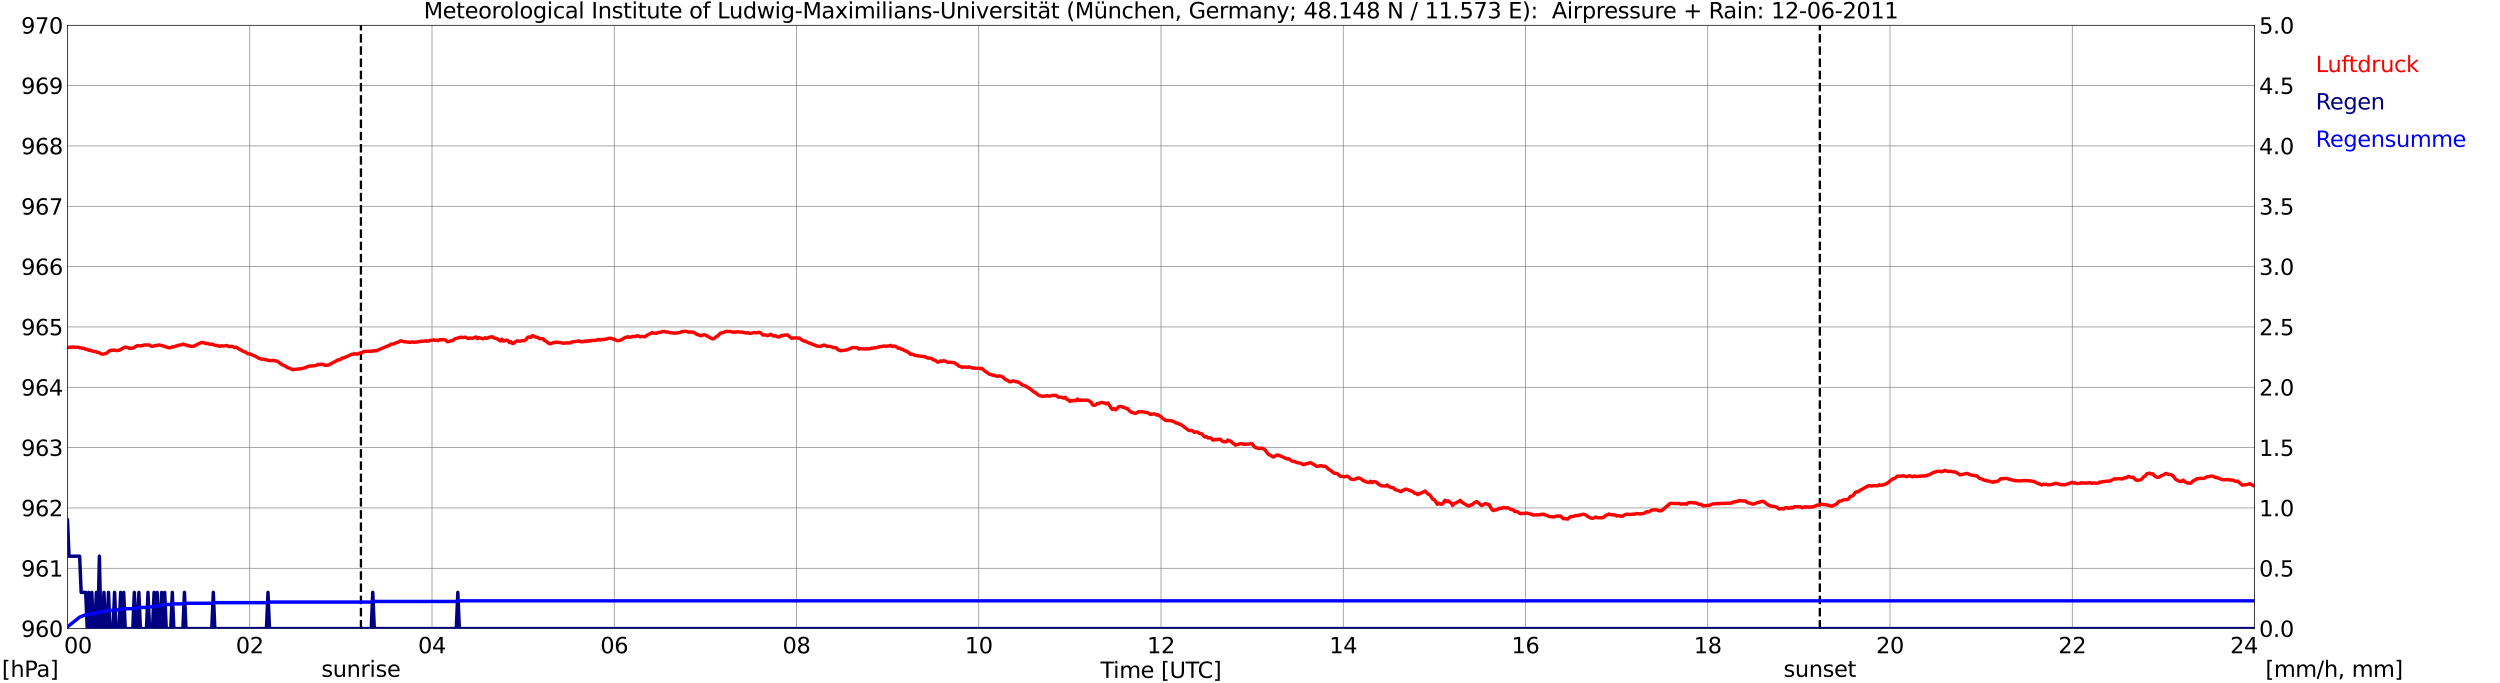 <?xml version="1.0" encoding="utf-8" standalone="no"?>
<!DOCTYPE svg PUBLIC "-//W3C//DTD SVG 1.1//EN"
  "http://www.w3.org/Graphics/SVG/1.1/DTD/svg11.dtd">
<svg xmlns:xlink="http://www.w3.org/1999/xlink" width="1085.4pt" height="296.64pt" viewBox="0 0 1085.4 296.64" xmlns="http://www.w3.org/2000/svg" version="1.1">
 <defs>
  <style type="text/css">*{stroke-linejoin: round; stroke-linecap: butt}</style>
 </defs>
 <g id="figure_1">
  <g id="patch_1">
   <path d="M 0 296.64 
L 1085.4 296.64 
L 1085.4 0 
L 0 0 
z
" style="fill: #ffffff"/>
  </g>
  <g id="axes_1">
   <g id="patch_2">
    <path d="M 29.306 272.909 
L 978.814 272.909 
L 978.814 10.976 
L 29.306 10.976 
z
" style="fill: #ffffff"/>
   </g>
   <g id="patch_3">
    <path d="M 978.814 272.909 
L 978.814 272.909 
L 978.814 10.976 
L 978.814 10.976 
z
" clip-path="url(#p036790f9b9)" style="fill: #d3d3d3; opacity: 0.25; stroke: #d3d3d3; stroke-linejoin: miter"/>
   </g>
   <g id="matplotlib.axis_1">
    <g id="xtick_1">
     <g id="line2d_1">
      <path d="M 29.306 272.909 
L 29.306 10.976 
" clip-path="url(#p036790f9b9)" style="fill: none; stroke: #808080; stroke-width: 0.3; stroke-linecap: square"/>
     </g>
     <g id="line2d_2"/>
     <g id="text_1">
      <!--    00 -->
      <g transform="translate(18.733 283.627) scale(0.095 -0.095)">
       <defs>
        <path id="DejaVuSans-20" transform="scale(0.016)"/>
        <path id="DejaVuSans-30" d="M 2034 4250 
Q 1547 4250 1301 3770 
Q 1056 3291 1056 2328 
Q 1056 1369 1301 889 
Q 1547 409 2034 409 
Q 2525 409 2770 889 
Q 3016 1369 3016 2328 
Q 3016 3291 2770 3770 
Q 2525 4250 2034 4250 
z
M 2034 4750 
Q 2819 4750 3233 4129 
Q 3647 3509 3647 2328 
Q 3647 1150 3233 529 
Q 2819 -91 2034 -91 
Q 1250 -91 836 529 
Q 422 1150 422 2328 
Q 422 3509 836 4129 
Q 1250 4750 2034 4750 
z
" transform="scale(0.016)"/>
       </defs>
       <use xlink:href="#DejaVuSans-20"/>
       <use xlink:href="#DejaVuSans-20" transform="translate(31.787 0)"/>
       <use xlink:href="#DejaVuSans-20" transform="translate(63.574 0)"/>
       <use xlink:href="#DejaVuSans-30" transform="translate(95.361 0)"/>
       <use xlink:href="#DejaVuSans-30" transform="translate(158.984 0)"/>
      </g>
     </g>
    </g>
    <g id="xtick_2">
     <g id="line2d_3">
      <path d="M 108.431 272.909 
L 108.431 10.976 
" clip-path="url(#p036790f9b9)" style="fill: none; stroke: #808080; stroke-width: 0.3; stroke-linecap: square"/>
     </g>
     <g id="line2d_4"/>
     <g id="text_2">
      <!-- 02 -->
      <g transform="translate(102.387 283.627) scale(0.095 -0.095)">
       <defs>
        <path id="DejaVuSans-32" d="M 1228 531 
L 3431 531 
L 3431 0 
L 469 0 
L 469 531 
Q 828 903 1448 1529 
Q 2069 2156 2228 2338 
Q 2531 2678 2651 2914 
Q 2772 3150 2772 3378 
Q 2772 3750 2511 3984 
Q 2250 4219 1831 4219 
Q 1534 4219 1204 4116 
Q 875 4013 500 3803 
L 500 4441 
Q 881 4594 1212 4672 
Q 1544 4750 1819 4750 
Q 2544 4750 2975 4387 
Q 3406 4025 3406 3419 
Q 3406 3131 3298 2873 
Q 3191 2616 2906 2266 
Q 2828 2175 2409 1742 
Q 1991 1309 1228 531 
z
" transform="scale(0.016)"/>
       </defs>
       <use xlink:href="#DejaVuSans-30"/>
       <use xlink:href="#DejaVuSans-32" transform="translate(63.623 0)"/>
      </g>
     </g>
    </g>
    <g id="xtick_3">
     <g id="line2d_5">
      <path d="M 187.557 272.909 
L 187.557 10.976 
" clip-path="url(#p036790f9b9)" style="fill: none; stroke: #808080; stroke-width: 0.3; stroke-linecap: square"/>
     </g>
     <g id="line2d_6"/>
     <g id="text_3">
      <!-- 04 -->
      <g transform="translate(181.513 283.627) scale(0.095 -0.095)">
       <defs>
        <path id="DejaVuSans-34" d="M 2419 4116 
L 825 1625 
L 2419 1625 
L 2419 4116 
z
M 2253 4666 
L 3047 4666 
L 3047 1625 
L 3713 1625 
L 3713 1100 
L 3047 1100 
L 3047 0 
L 2419 0 
L 2419 1100 
L 313 1100 
L 313 1709 
L 2253 4666 
z
" transform="scale(0.016)"/>
       </defs>
       <use xlink:href="#DejaVuSans-30"/>
       <use xlink:href="#DejaVuSans-34" transform="translate(63.623 0)"/>
      </g>
     </g>
    </g>
    <g id="xtick_4">
     <g id="line2d_7">
      <path d="M 266.683 272.909 
L 266.683 10.976 
" clip-path="url(#p036790f9b9)" style="fill: none; stroke: #808080; stroke-width: 0.3; stroke-linecap: square"/>
     </g>
     <g id="line2d_8"/>
     <g id="text_4">
      <!-- 06 -->
      <g transform="translate(260.638 283.627) scale(0.095 -0.095)">
       <defs>
        <path id="DejaVuSans-36" d="M 2113 2584 
Q 1688 2584 1439 2293 
Q 1191 2003 1191 1497 
Q 1191 994 1439 701 
Q 1688 409 2113 409 
Q 2538 409 2786 701 
Q 3034 994 3034 1497 
Q 3034 2003 2786 2293 
Q 2538 2584 2113 2584 
z
M 3366 4563 
L 3366 3988 
Q 3128 4100 2886 4159 
Q 2644 4219 2406 4219 
Q 1781 4219 1451 3797 
Q 1122 3375 1075 2522 
Q 1259 2794 1537 2939 
Q 1816 3084 2150 3084 
Q 2853 3084 3261 2657 
Q 3669 2231 3669 1497 
Q 3669 778 3244 343 
Q 2819 -91 2113 -91 
Q 1303 -91 875 529 
Q 447 1150 447 2328 
Q 447 3434 972 4092 
Q 1497 4750 2381 4750 
Q 2619 4750 2861 4703 
Q 3103 4656 3366 4563 
z
" transform="scale(0.016)"/>
       </defs>
       <use xlink:href="#DejaVuSans-30"/>
       <use xlink:href="#DejaVuSans-36" transform="translate(63.623 0)"/>
      </g>
     </g>
    </g>
    <g id="xtick_5">
     <g id="line2d_9">
      <path d="M 345.808 272.909 
L 345.808 10.976 
" clip-path="url(#p036790f9b9)" style="fill: none; stroke: #808080; stroke-width: 0.3; stroke-linecap: square"/>
     </g>
     <g id="line2d_10"/>
     <g id="text_5">
      <!-- 08 -->
      <g transform="translate(339.764 283.627) scale(0.095 -0.095)">
       <defs>
        <path id="DejaVuSans-38" d="M 2034 2216 
Q 1584 2216 1326 1975 
Q 1069 1734 1069 1313 
Q 1069 891 1326 650 
Q 1584 409 2034 409 
Q 2484 409 2743 651 
Q 3003 894 3003 1313 
Q 3003 1734 2745 1975 
Q 2488 2216 2034 2216 
z
M 1403 2484 
Q 997 2584 770 2862 
Q 544 3141 544 3541 
Q 544 4100 942 4425 
Q 1341 4750 2034 4750 
Q 2731 4750 3128 4425 
Q 3525 4100 3525 3541 
Q 3525 3141 3298 2862 
Q 3072 2584 2669 2484 
Q 3125 2378 3379 2068 
Q 3634 1759 3634 1313 
Q 3634 634 3220 271 
Q 2806 -91 2034 -91 
Q 1263 -91 848 271 
Q 434 634 434 1313 
Q 434 1759 690 2068 
Q 947 2378 1403 2484 
z
M 1172 3481 
Q 1172 3119 1398 2916 
Q 1625 2713 2034 2713 
Q 2441 2713 2670 2916 
Q 2900 3119 2900 3481 
Q 2900 3844 2670 4047 
Q 2441 4250 2034 4250 
Q 1625 4250 1398 4047 
Q 1172 3844 1172 3481 
z
" transform="scale(0.016)"/>
       </defs>
       <use xlink:href="#DejaVuSans-30"/>
       <use xlink:href="#DejaVuSans-38" transform="translate(63.623 0)"/>
      </g>
     </g>
    </g>
    <g id="xtick_6">
     <g id="line2d_11">
      <path d="M 424.934 272.909 
L 424.934 10.976 
" clip-path="url(#p036790f9b9)" style="fill: none; stroke: #808080; stroke-width: 0.3; stroke-linecap: square"/>
     </g>
     <g id="line2d_12"/>
     <g id="text_6">
      <!-- 10 -->
      <g transform="translate(418.89 283.627) scale(0.095 -0.095)">
       <defs>
        <path id="DejaVuSans-31" d="M 794 531 
L 1825 531 
L 1825 4091 
L 703 3866 
L 703 4441 
L 1819 4666 
L 2450 4666 
L 2450 531 
L 3481 531 
L 3481 0 
L 794 0 
L 794 531 
z
" transform="scale(0.016)"/>
       </defs>
       <use xlink:href="#DejaVuSans-31"/>
       <use xlink:href="#DejaVuSans-30" transform="translate(63.623 0)"/>
      </g>
     </g>
    </g>
    <g id="xtick_7">
     <g id="line2d_13">
      <path d="M 504.06 272.909 
L 504.06 10.976 
" clip-path="url(#p036790f9b9)" style="fill: none; stroke: #808080; stroke-width: 0.3; stroke-linecap: square"/>
     </g>
     <g id="line2d_14"/>
     <g id="text_7">
      <!-- 12 -->
      <g transform="translate(498.015 283.627) scale(0.095 -0.095)">
       <use xlink:href="#DejaVuSans-31"/>
       <use xlink:href="#DejaVuSans-32" transform="translate(63.623 0)"/>
      </g>
     </g>
    </g>
    <g id="xtick_8">
     <g id="line2d_15">
      <path d="M 583.185 272.909 
L 583.185 10.976 
" clip-path="url(#p036790f9b9)" style="fill: none; stroke: #808080; stroke-width: 0.3; stroke-linecap: square"/>
     </g>
     <g id="line2d_16"/>
     <g id="text_8">
      <!-- 14 -->
      <g transform="translate(577.141 283.627) scale(0.095 -0.095)">
       <use xlink:href="#DejaVuSans-31"/>
       <use xlink:href="#DejaVuSans-34" transform="translate(63.623 0)"/>
      </g>
     </g>
    </g>
    <g id="xtick_9">
     <g id="line2d_17">
      <path d="M 662.311 272.909 
L 662.311 10.976 
" clip-path="url(#p036790f9b9)" style="fill: none; stroke: #808080; stroke-width: 0.3; stroke-linecap: square"/>
     </g>
     <g id="line2d_18"/>
     <g id="text_9">
      <!-- 16 -->
      <g transform="translate(656.267 283.627) scale(0.095 -0.095)">
       <use xlink:href="#DejaVuSans-31"/>
       <use xlink:href="#DejaVuSans-36" transform="translate(63.623 0)"/>
      </g>
     </g>
    </g>
    <g id="xtick_10">
     <g id="line2d_19">
      <path d="M 741.437 272.909 
L 741.437 10.976 
" clip-path="url(#p036790f9b9)" style="fill: none; stroke: #808080; stroke-width: 0.3; stroke-linecap: square"/>
     </g>
     <g id="line2d_20"/>
     <g id="text_10">
      <!-- 18 -->
      <g transform="translate(735.392 283.627) scale(0.095 -0.095)">
       <use xlink:href="#DejaVuSans-31"/>
       <use xlink:href="#DejaVuSans-38" transform="translate(63.623 0)"/>
      </g>
     </g>
    </g>
    <g id="xtick_11">
     <g id="line2d_21">
      <path d="M 820.562 272.909 
L 820.562 10.976 
" clip-path="url(#p036790f9b9)" style="fill: none; stroke: #808080; stroke-width: 0.3; stroke-linecap: square"/>
     </g>
     <g id="line2d_22"/>
     <g id="text_11">
      <!-- 20 -->
      <g transform="translate(814.518 283.627) scale(0.095 -0.095)">
       <use xlink:href="#DejaVuSans-32"/>
       <use xlink:href="#DejaVuSans-30" transform="translate(63.623 0)"/>
      </g>
     </g>
    </g>
    <g id="xtick_12">
     <g id="line2d_23">
      <path d="M 899.688 272.909 
L 899.688 10.976 
" clip-path="url(#p036790f9b9)" style="fill: none; stroke: #808080; stroke-width: 0.3; stroke-linecap: square"/>
     </g>
     <g id="line2d_24"/>
     <g id="text_12">
      <!-- 22 -->
      <g transform="translate(893.644 283.627) scale(0.095 -0.095)">
       <use xlink:href="#DejaVuSans-32"/>
       <use xlink:href="#DejaVuSans-32" transform="translate(63.623 0)"/>
      </g>
     </g>
    </g>
    <g id="xtick_13">
     <g id="line2d_25">
      <path d="M 978.814 272.909 
L 978.814 10.976 
" clip-path="url(#p036790f9b9)" style="fill: none; stroke: #808080; stroke-width: 0.3; stroke-linecap: square"/>
     </g>
     <g id="line2d_26"/>
     <g id="text_13">
      <!-- 24    -->
      <g transform="translate(968.241 283.627) scale(0.095 -0.095)">
       <use xlink:href="#DejaVuSans-32"/>
       <use xlink:href="#DejaVuSans-34" transform="translate(63.623 0)"/>
       <use xlink:href="#DejaVuSans-20" transform="translate(127.246 0)"/>
       <use xlink:href="#DejaVuSans-20" transform="translate(159.033 0)"/>
       <use xlink:href="#DejaVuSans-20" transform="translate(190.82 0)"/>
      </g>
     </g>
    </g>
    <g id="text_14">
     <!-- Time [UTC] -->
     <g transform="translate(477.806 294.322) scale(0.095 -0.095)">
      <defs>
       <path id="DejaVuSans-54" d="M -19 4666 
L 3928 4666 
L 3928 4134 
L 2272 4134 
L 2272 0 
L 1638 0 
L 1638 4134 
L -19 4134 
L -19 4666 
z
" transform="scale(0.016)"/>
       <path id="DejaVuSans-69" d="M 603 3500 
L 1178 3500 
L 1178 0 
L 603 0 
L 603 3500 
z
M 603 4863 
L 1178 4863 
L 1178 4134 
L 603 4134 
L 603 4863 
z
" transform="scale(0.016)"/>
       <path id="DejaVuSans-6d" d="M 3328 2828 
Q 3544 3216 3844 3400 
Q 4144 3584 4550 3584 
Q 5097 3584 5394 3201 
Q 5691 2819 5691 2113 
L 5691 0 
L 5113 0 
L 5113 2094 
Q 5113 2597 4934 2840 
Q 4756 3084 4391 3084 
Q 3944 3084 3684 2787 
Q 3425 2491 3425 1978 
L 3425 0 
L 2847 0 
L 2847 2094 
Q 2847 2600 2669 2842 
Q 2491 3084 2119 3084 
Q 1678 3084 1418 2786 
Q 1159 2488 1159 1978 
L 1159 0 
L 581 0 
L 581 3500 
L 1159 3500 
L 1159 2956 
Q 1356 3278 1631 3431 
Q 1906 3584 2284 3584 
Q 2666 3584 2933 3390 
Q 3200 3197 3328 2828 
z
" transform="scale(0.016)"/>
       <path id="DejaVuSans-65" d="M 3597 1894 
L 3597 1613 
L 953 1613 
Q 991 1019 1311 708 
Q 1631 397 2203 397 
Q 2534 397 2845 478 
Q 3156 559 3463 722 
L 3463 178 
Q 3153 47 2828 -22 
Q 2503 -91 2169 -91 
Q 1331 -91 842 396 
Q 353 884 353 1716 
Q 353 2575 817 3079 
Q 1281 3584 2069 3584 
Q 2775 3584 3186 3129 
Q 3597 2675 3597 1894 
z
M 3022 2063 
Q 3016 2534 2758 2815 
Q 2500 3097 2075 3097 
Q 1594 3097 1305 2825 
Q 1016 2553 972 2059 
L 3022 2063 
z
" transform="scale(0.016)"/>
       <path id="DejaVuSans-5b" d="M 550 4863 
L 1875 4863 
L 1875 4416 
L 1125 4416 
L 1125 -397 
L 1875 -397 
L 1875 -844 
L 550 -844 
L 550 4863 
z
" transform="scale(0.016)"/>
       <path id="DejaVuSans-55" d="M 556 4666 
L 1191 4666 
L 1191 1831 
Q 1191 1081 1462 751 
Q 1734 422 2344 422 
Q 2950 422 3222 751 
Q 3494 1081 3494 1831 
L 3494 4666 
L 4128 4666 
L 4128 1753 
Q 4128 841 3676 375 
Q 3225 -91 2344 -91 
Q 1459 -91 1007 375 
Q 556 841 556 1753 
L 556 4666 
z
" transform="scale(0.016)"/>
       <path id="DejaVuSans-43" d="M 4122 4306 
L 4122 3641 
Q 3803 3938 3442 4084 
Q 3081 4231 2675 4231 
Q 1875 4231 1450 3742 
Q 1025 3253 1025 2328 
Q 1025 1406 1450 917 
Q 1875 428 2675 428 
Q 3081 428 3442 575 
Q 3803 722 4122 1019 
L 4122 359 
Q 3791 134 3420 21 
Q 3050 -91 2638 -91 
Q 1578 -91 968 557 
Q 359 1206 359 2328 
Q 359 3453 968 4101 
Q 1578 4750 2638 4750 
Q 3056 4750 3426 4639 
Q 3797 4528 4122 4306 
z
" transform="scale(0.016)"/>
       <path id="DejaVuSans-5d" d="M 1947 4863 
L 1947 -844 
L 622 -844 
L 622 -397 
L 1369 -397 
L 1369 4416 
L 622 4416 
L 622 4863 
L 1947 4863 
z
" transform="scale(0.016)"/>
      </defs>
      <use xlink:href="#DejaVuSans-54"/>
      <use xlink:href="#DejaVuSans-69" transform="translate(57.959 0)"/>
      <use xlink:href="#DejaVuSans-6d" transform="translate(85.742 0)"/>
      <use xlink:href="#DejaVuSans-65" transform="translate(183.154 0)"/>
      <use xlink:href="#DejaVuSans-20" transform="translate(244.678 0)"/>
      <use xlink:href="#DejaVuSans-5b" transform="translate(276.465 0)"/>
      <use xlink:href="#DejaVuSans-55" transform="translate(315.479 0)"/>
      <use xlink:href="#DejaVuSans-54" transform="translate(388.672 0)"/>
      <use xlink:href="#DejaVuSans-43" transform="translate(443.881 0)"/>
      <use xlink:href="#DejaVuSans-5d" transform="translate(513.705 0)"/>
     </g>
    </g>
   </g>
   <g id="matplotlib.axis_2">
    <g id="ytick_1">
     <g id="line2d_27">
      <path d="M 29.306 272.909 
L 978.814 272.909 
" clip-path="url(#p036790f9b9)" style="fill: none; stroke: #808080; stroke-width: 0.3; stroke-linecap: square"/>
     </g>
     <g id="line2d_28"/>
     <g id="text_15">
      <!-- 960 -->
      <g transform="translate(9.173 276.518) scale(0.095 -0.095)">
       <defs>
        <path id="DejaVuSans-39" d="M 703 97 
L 703 672 
Q 941 559 1184 500 
Q 1428 441 1663 441 
Q 2288 441 2617 861 
Q 2947 1281 2994 2138 
Q 2813 1869 2534 1725 
Q 2256 1581 1919 1581 
Q 1219 1581 811 2004 
Q 403 2428 403 3163 
Q 403 3881 828 4315 
Q 1253 4750 1959 4750 
Q 2769 4750 3195 4129 
Q 3622 3509 3622 2328 
Q 3622 1225 3098 567 
Q 2575 -91 1691 -91 
Q 1453 -91 1209 -44 
Q 966 3 703 97 
z
M 1959 2075 
Q 2384 2075 2632 2365 
Q 2881 2656 2881 3163 
Q 2881 3666 2632 3958 
Q 2384 4250 1959 4250 
Q 1534 4250 1286 3958 
Q 1038 3666 1038 3163 
Q 1038 2656 1286 2365 
Q 1534 2075 1959 2075 
z
" transform="scale(0.016)"/>
       </defs>
       <use xlink:href="#DejaVuSans-39"/>
       <use xlink:href="#DejaVuSans-36" transform="translate(63.623 0)"/>
       <use xlink:href="#DejaVuSans-30" transform="translate(127.246 0)"/>
      </g>
     </g>
    </g>
    <g id="ytick_2">
     <g id="line2d_29">
      <path d="M 29.306 246.715 
L 978.814 246.715 
" clip-path="url(#p036790f9b9)" style="fill: none; stroke: #808080; stroke-width: 0.3; stroke-linecap: square"/>
     </g>
     <g id="line2d_30"/>
     <g id="text_16">
      <!-- 961 -->
      <g transform="translate(9.173 250.325) scale(0.095 -0.095)">
       <use xlink:href="#DejaVuSans-39"/>
       <use xlink:href="#DejaVuSans-36" transform="translate(63.623 0)"/>
       <use xlink:href="#DejaVuSans-31" transform="translate(127.246 0)"/>
      </g>
     </g>
    </g>
    <g id="ytick_3">
     <g id="line2d_31">
      <path d="M 29.306 220.522 
L 978.814 220.522 
" clip-path="url(#p036790f9b9)" style="fill: none; stroke: #808080; stroke-width: 0.3; stroke-linecap: square"/>
     </g>
     <g id="line2d_32"/>
     <g id="text_17">
      <!-- 962 -->
      <g transform="translate(9.173 224.131) scale(0.095 -0.095)">
       <use xlink:href="#DejaVuSans-39"/>
       <use xlink:href="#DejaVuSans-36" transform="translate(63.623 0)"/>
       <use xlink:href="#DejaVuSans-32" transform="translate(127.246 0)"/>
      </g>
     </g>
    </g>
    <g id="ytick_4">
     <g id="line2d_33">
      <path d="M 29.306 194.329 
L 978.814 194.329 
" clip-path="url(#p036790f9b9)" style="fill: none; stroke: #808080; stroke-width: 0.3; stroke-linecap: square"/>
     </g>
     <g id="line2d_34"/>
     <g id="text_18">
      <!-- 963 -->
      <g transform="translate(9.173 197.938) scale(0.095 -0.095)">
       <defs>
        <path id="DejaVuSans-33" d="M 2597 2516 
Q 3050 2419 3304 2112 
Q 3559 1806 3559 1356 
Q 3559 666 3084 287 
Q 2609 -91 1734 -91 
Q 1441 -91 1130 -33 
Q 819 25 488 141 
L 488 750 
Q 750 597 1062 519 
Q 1375 441 1716 441 
Q 2309 441 2620 675 
Q 2931 909 2931 1356 
Q 2931 1769 2642 2001 
Q 2353 2234 1838 2234 
L 1294 2234 
L 1294 2753 
L 1863 2753 
Q 2328 2753 2575 2939 
Q 2822 3125 2822 3475 
Q 2822 3834 2567 4026 
Q 2313 4219 1838 4219 
Q 1578 4219 1281 4162 
Q 984 4106 628 3988 
L 628 4550 
Q 988 4650 1302 4700 
Q 1616 4750 1894 4750 
Q 2613 4750 3031 4423 
Q 3450 4097 3450 3541 
Q 3450 3153 3228 2886 
Q 3006 2619 2597 2516 
z
" transform="scale(0.016)"/>
       </defs>
       <use xlink:href="#DejaVuSans-39"/>
       <use xlink:href="#DejaVuSans-36" transform="translate(63.623 0)"/>
       <use xlink:href="#DejaVuSans-33" transform="translate(127.246 0)"/>
      </g>
     </g>
    </g>
    <g id="ytick_5">
     <g id="line2d_35">
      <path d="M 29.306 168.136 
L 978.814 168.136 
" clip-path="url(#p036790f9b9)" style="fill: none; stroke: #808080; stroke-width: 0.3; stroke-linecap: square"/>
     </g>
     <g id="line2d_36"/>
     <g id="text_19">
      <!-- 964 -->
      <g transform="translate(9.173 171.745) scale(0.095 -0.095)">
       <use xlink:href="#DejaVuSans-39"/>
       <use xlink:href="#DejaVuSans-36" transform="translate(63.623 0)"/>
       <use xlink:href="#DejaVuSans-34" transform="translate(127.246 0)"/>
      </g>
     </g>
    </g>
    <g id="ytick_6">
     <g id="line2d_37">
      <path d="M 29.306 141.942 
L 978.814 141.942 
" clip-path="url(#p036790f9b9)" style="fill: none; stroke: #808080; stroke-width: 0.3; stroke-linecap: square"/>
     </g>
     <g id="line2d_38"/>
     <g id="text_20">
      <!-- 965 -->
      <g transform="translate(9.173 145.551) scale(0.095 -0.095)">
       <defs>
        <path id="DejaVuSans-35" d="M 691 4666 
L 3169 4666 
L 3169 4134 
L 1269 4134 
L 1269 2991 
Q 1406 3038 1543 3061 
Q 1681 3084 1819 3084 
Q 2600 3084 3056 2656 
Q 3513 2228 3513 1497 
Q 3513 744 3044 326 
Q 2575 -91 1722 -91 
Q 1428 -91 1123 -41 
Q 819 9 494 109 
L 494 744 
Q 775 591 1075 516 
Q 1375 441 1709 441 
Q 2250 441 2565 725 
Q 2881 1009 2881 1497 
Q 2881 1984 2565 2268 
Q 2250 2553 1709 2553 
Q 1456 2553 1204 2497 
Q 953 2441 691 2322 
L 691 4666 
z
" transform="scale(0.016)"/>
       </defs>
       <use xlink:href="#DejaVuSans-39"/>
       <use xlink:href="#DejaVuSans-36" transform="translate(63.623 0)"/>
       <use xlink:href="#DejaVuSans-35" transform="translate(127.246 0)"/>
      </g>
     </g>
    </g>
    <g id="ytick_7">
     <g id="line2d_39">
      <path d="M 29.306 115.749 
L 978.814 115.749 
" clip-path="url(#p036790f9b9)" style="fill: none; stroke: #808080; stroke-width: 0.3; stroke-linecap: square"/>
     </g>
     <g id="line2d_40"/>
     <g id="text_21">
      <!-- 966 -->
      <g transform="translate(9.173 119.358) scale(0.095 -0.095)">
       <use xlink:href="#DejaVuSans-39"/>
       <use xlink:href="#DejaVuSans-36" transform="translate(63.623 0)"/>
       <use xlink:href="#DejaVuSans-36" transform="translate(127.246 0)"/>
      </g>
     </g>
    </g>
    <g id="ytick_8">
     <g id="line2d_41">
      <path d="M 29.306 89.556 
L 978.814 89.556 
" clip-path="url(#p036790f9b9)" style="fill: none; stroke: #808080; stroke-width: 0.3; stroke-linecap: square"/>
     </g>
     <g id="line2d_42"/>
     <g id="text_22">
      <!-- 967 -->
      <g transform="translate(9.173 93.165) scale(0.095 -0.095)">
       <defs>
        <path id="DejaVuSans-37" d="M 525 4666 
L 3525 4666 
L 3525 4397 
L 1831 0 
L 1172 0 
L 2766 4134 
L 525 4134 
L 525 4666 
z
" transform="scale(0.016)"/>
       </defs>
       <use xlink:href="#DejaVuSans-39"/>
       <use xlink:href="#DejaVuSans-36" transform="translate(63.623 0)"/>
       <use xlink:href="#DejaVuSans-37" transform="translate(127.246 0)"/>
      </g>
     </g>
    </g>
    <g id="ytick_9">
     <g id="line2d_43">
      <path d="M 29.306 63.362 
L 978.814 63.362 
" clip-path="url(#p036790f9b9)" style="fill: none; stroke: #808080; stroke-width: 0.3; stroke-linecap: square"/>
     </g>
     <g id="line2d_44"/>
     <g id="text_23">
      <!-- 968 -->
      <g transform="translate(9.173 66.972) scale(0.095 -0.095)">
       <use xlink:href="#DejaVuSans-39"/>
       <use xlink:href="#DejaVuSans-36" transform="translate(63.623 0)"/>
       <use xlink:href="#DejaVuSans-38" transform="translate(127.246 0)"/>
      </g>
     </g>
    </g>
    <g id="ytick_10">
     <g id="line2d_45">
      <path d="M 29.306 37.169 
L 978.814 37.169 
" clip-path="url(#p036790f9b9)" style="fill: none; stroke: #808080; stroke-width: 0.3; stroke-linecap: square"/>
     </g>
     <g id="line2d_46"/>
     <g id="text_24">
      <!-- 969 -->
      <g transform="translate(9.173 40.778) scale(0.095 -0.095)">
       <use xlink:href="#DejaVuSans-39"/>
       <use xlink:href="#DejaVuSans-36" transform="translate(63.623 0)"/>
       <use xlink:href="#DejaVuSans-39" transform="translate(127.246 0)"/>
      </g>
     </g>
    </g>
    <g id="ytick_11">
     <g id="line2d_47">
      <path d="M 29.306 10.976 
L 978.814 10.976 
" clip-path="url(#p036790f9b9)" style="fill: none; stroke: #808080; stroke-width: 0.3; stroke-linecap: square"/>
     </g>
     <g id="line2d_48"/>
     <g id="text_25">
      <!-- 970 -->
      <g transform="translate(9.173 14.585) scale(0.095 -0.095)">
       <use xlink:href="#DejaVuSans-39"/>
       <use xlink:href="#DejaVuSans-37" transform="translate(63.623 0)"/>
       <use xlink:href="#DejaVuSans-30" transform="translate(127.246 0)"/>
      </g>
     </g>
    </g>
   </g>
   <g id="line2d_49">
    <path d="M 156.698 272.909 
L 156.698 10.976 
" clip-path="url(#p036790f9b9)" style="fill: none; stroke-dasharray: 3.7,1.6; stroke-dashoffset: 0; stroke: #000000"/>
   </g>
   <g id="line2d_50">
    <path d="M 790.099 272.909 
L 790.099 10.976 
" clip-path="url(#p036790f9b9)" style="fill: none; stroke-dasharray: 3.7,1.6; stroke-dashoffset: 0; stroke: #000000"/>
   </g>
   <g id="line2d_51">
    <path d="M 29.306 150.848 
L 31.943 150.638 
L 32.603 150.796 
L 33.921 150.743 
L 34.581 151.005 
L 35.9 151.162 
L 36.559 151.319 
L 37.218 151.634 
L 37.878 151.686 
L 38.537 152.105 
L 39.197 152 
L 39.856 152.367 
L 41.834 152.734 
L 42.493 153.048 
L 43.153 153.153 
L 43.812 153.572 
L 44.472 153.782 
L 45.79 153.52 
L 46.45 153.258 
L 47.109 152.629 
L 47.768 152.158 
L 49.087 152.053 
L 49.747 152 
L 50.406 152.21 
L 51.725 152.053 
L 52.384 151.791 
L 53.043 151.319 
L 54.362 150.691 
L 55.681 150.953 
L 56.34 151.319 
L 57 151.162 
L 57.659 151.162 
L 59.637 150.062 
L 60.956 150.167 
L 62.934 149.748 
L 64.912 149.8 
L 65.572 150.272 
L 66.231 150.376 
L 67.55 149.957 
L 68.209 150.062 
L 68.869 149.748 
L 70.847 150.167 
L 72.825 150.848 
L 73.484 151.005 
L 74.144 150.953 
L 74.803 150.586 
L 75.462 150.586 
L 77.441 149.905 
L 78.759 149.695 
L 79.419 149.381 
L 80.078 149.538 
L 81.397 150.062 
L 82.056 150.115 
L 82.716 150.376 
L 84.034 150.324 
L 87.331 148.753 
L 87.991 148.7 
L 88.65 148.857 
L 89.309 149.172 
L 89.969 149.067 
L 91.288 149.486 
L 91.947 149.381 
L 93.266 149.905 
L 94.584 150.115 
L 95.244 150.324 
L 95.903 150.167 
L 97.222 150.219 
L 98.541 150.01 
L 99.2 150.376 
L 99.86 150.481 
L 100.519 150.376 
L 101.178 150.481 
L 101.838 150.9 
L 102.497 150.743 
L 103.156 151.058 
L 103.816 151.581 
L 105.135 152.21 
L 105.794 152.681 
L 106.453 152.734 
L 107.113 153.258 
L 107.772 153.624 
L 108.431 153.624 
L 111.069 154.777 
L 112.388 155.563 
L 113.707 155.982 
L 114.366 155.929 
L 115.025 156.191 
L 115.685 156.139 
L 116.344 156.453 
L 117.663 156.61 
L 118.322 156.453 
L 119.641 156.663 
L 120.3 156.768 
L 122.278 158.182 
L 123.597 158.811 
L 124.916 159.597 
L 126.235 160.068 
L 126.894 160.487 
L 130.85 160.068 
L 132.829 159.544 
L 133.488 159.177 
L 134.147 158.968 
L 136.785 158.758 
L 137.444 158.549 
L 138.104 158.182 
L 138.763 158.339 
L 139.422 158.13 
L 140.082 158.182 
L 141.4 158.654 
L 142.719 158.444 
L 146.676 156.296 
L 147.335 156.244 
L 147.994 155.929 
L 148.654 155.406 
L 149.313 155.353 
L 151.951 154.201 
L 152.61 153.834 
L 153.269 153.782 
L 153.929 153.572 
L 155.247 153.782 
L 155.907 153.363 
L 157.226 153.101 
L 157.885 152.629 
L 160.523 152.472 
L 161.182 152.524 
L 162.501 152.262 
L 163.16 152.367 
L 169.094 149.905 
L 169.754 149.434 
L 171.073 149.329 
L 171.732 148.91 
L 173.051 148.491 
L 173.71 148.071 
L 174.37 148.019 
L 175.029 148.281 
L 177.666 148.595 
L 178.326 148.648 
L 178.985 148.386 
L 179.645 148.595 
L 180.963 148.491 
L 182.282 148.281 
L 182.941 148.124 
L 183.601 148.176 
L 184.92 147.967 
L 185.579 148.176 
L 186.238 148.019 
L 186.898 147.705 
L 187.557 147.757 
L 188.217 147.548 
L 188.876 147.705 
L 189.535 147.705 
L 190.195 147.914 
L 190.854 147.443 
L 191.513 147.6 
L 192.173 147.39 
L 193.492 147.652 
L 194.151 148.333 
L 194.81 148.281 
L 196.788 147.705 
L 197.448 147.129 
L 200.085 146.395 
L 200.745 146.552 
L 202.063 146.395 
L 203.382 147.024 
L 204.042 146.709 
L 204.701 146.867 
L 205.36 146.814 
L 206.679 146.29 
L 207.339 147.024 
L 207.998 146.552 
L 209.317 147.024 
L 209.976 147.024 
L 210.635 146.605 
L 211.295 146.919 
L 212.614 146.343 
L 213.932 146.238 
L 214.592 146.814 
L 215.251 146.867 
L 215.91 147.129 
L 216.57 147.652 
L 217.229 148.019 
L 217.889 147.233 
L 218.548 148.071 
L 219.207 147.967 
L 219.867 147.652 
L 220.526 147.862 
L 221.186 148.753 
L 221.845 148.386 
L 222.504 149.119 
L 223.164 149.014 
L 223.823 148.333 
L 224.482 147.967 
L 225.142 148.124 
L 225.801 148.124 
L 227.12 147.862 
L 227.779 147.914 
L 228.439 147.338 
L 229.098 146.447 
L 229.757 146.29 
L 230.417 146.552 
L 231.076 145.714 
L 231.736 145.924 
L 232.395 146.29 
L 233.714 146.605 
L 234.373 147.076 
L 235.692 147.024 
L 236.351 147.81 
L 237.011 148.124 
L 238.329 149.119 
L 238.989 149.276 
L 240.308 148.753 
L 241.626 148.543 
L 243.604 148.805 
L 244.923 149.067 
L 245.583 148.857 
L 247.561 148.91 
L 248.22 148.491 
L 251.517 148.019 
L 252.176 148.386 
L 253.495 148.333 
L 254.155 148.019 
L 254.814 148.229 
L 255.473 147.914 
L 256.133 148.124 
L 256.792 147.757 
L 258.111 147.81 
L 258.77 147.757 
L 259.43 147.443 
L 260.089 147.443 
L 260.748 147.6 
L 261.408 147.338 
L 262.067 147.443 
L 262.726 147.233 
L 263.386 147.233 
L 264.045 146.919 
L 265.364 146.867 
L 266.023 147.181 
L 266.683 147.233 
L 267.342 147.652 
L 268.002 147.914 
L 269.32 147.757 
L 269.98 147.338 
L 270.639 147.076 
L 271.298 146.552 
L 271.958 146.447 
L 272.617 146.186 
L 273.277 146.447 
L 274.595 146.133 
L 275.255 146.028 
L 275.914 146.133 
L 276.573 145.766 
L 277.233 145.924 
L 277.892 146.238 
L 278.552 146.081 
L 279.211 146.081 
L 279.87 146.238 
L 281.189 145.4 
L 283.167 144.404 
L 283.827 144.666 
L 284.486 144.614 
L 285.145 144.719 
L 285.805 144.3 
L 286.464 144.352 
L 287.783 143.933 
L 288.442 143.881 
L 289.102 144.142 
L 289.761 144.142 
L 291.08 144.457 
L 292.399 144.562 
L 293.058 144.666 
L 295.036 144.404 
L 295.696 144.038 
L 296.355 144.038 
L 297.014 143.828 
L 298.333 143.933 
L 298.992 144.247 
L 299.652 144.142 
L 300.971 144.247 
L 301.63 144.562 
L 302.289 145.033 
L 304.267 145.766 
L 305.586 145.347 
L 306.246 145.452 
L 308.883 146.919 
L 309.543 147.129 
L 310.202 146.867 
L 310.861 146.238 
L 311.521 145.924 
L 312.839 144.614 
L 313.499 144.509 
L 315.477 143.828 
L 316.136 143.933 
L 316.796 143.881 
L 318.114 144.195 
L 318.774 144.142 
L 319.433 144.247 
L 320.093 144.038 
L 321.411 144.195 
L 322.071 144.142 
L 324.049 144.614 
L 324.708 144.404 
L 325.368 144.719 
L 326.027 144.719 
L 327.346 144.404 
L 328.665 144.509 
L 329.324 144.247 
L 329.983 144.457 
L 330.643 144.876 
L 331.302 145.505 
L 331.961 145.4 
L 332.621 145.505 
L 333.28 145.766 
L 334.599 145.138 
L 335.918 145.924 
L 336.577 145.766 
L 337.896 146.343 
L 338.555 146.186 
L 339.215 145.662 
L 339.874 145.714 
L 340.533 145.505 
L 341.852 145.4 
L 343.171 146.447 
L 343.83 146.919 
L 344.49 146.709 
L 345.149 146.762 
L 345.808 146.657 
L 346.468 146.867 
L 347.127 146.762 
L 347.787 147.39 
L 349.105 148.124 
L 349.765 148.071 
L 350.424 148.595 
L 352.402 149.329 
L 353.721 149.853 
L 355.04 150.324 
L 356.359 150.376 
L 357.677 149.8 
L 358.337 149.957 
L 358.996 150.324 
L 360.974 150.534 
L 361.634 150.9 
L 362.952 150.953 
L 363.612 151.634 
L 364.271 152.053 
L 364.93 152.262 
L 367.568 151.948 
L 370.206 150.9 
L 372.184 150.953 
L 372.843 151.529 
L 373.502 151.372 
L 374.821 151.477 
L 375.481 151.529 
L 376.14 151.424 
L 377.459 151.477 
L 378.118 151.162 
L 378.777 151.215 
L 379.437 151.005 
L 380.756 150.9 
L 381.415 150.638 
L 384.053 150.219 
L 384.712 150.429 
L 385.371 150.219 
L 386.031 150.167 
L 386.69 149.957 
L 387.349 150.429 
L 388.009 150.219 
L 389.328 150.638 
L 389.987 151.215 
L 390.646 151.11 
L 391.306 151.634 
L 391.965 151.686 
L 392.624 152.21 
L 393.284 152.367 
L 393.943 152.681 
L 394.603 153.153 
L 395.262 153.782 
L 395.921 153.782 
L 396.581 153.939 
L 397.24 154.305 
L 401.856 154.934 
L 402.515 155.353 
L 403.175 155.51 
L 403.834 155.458 
L 404.493 155.668 
L 405.153 156.244 
L 405.812 156.296 
L 407.131 157.239 
L 407.79 157.082 
L 408.45 156.663 
L 409.109 156.872 
L 409.768 156.558 
L 411.746 157.344 
L 412.406 157.239 
L 414.384 157.501 
L 415.043 158.025 
L 415.703 158.339 
L 416.362 158.968 
L 417.022 159.125 
L 417.681 159.439 
L 419 159.335 
L 420.318 159.439 
L 420.978 159.282 
L 422.297 159.806 
L 422.956 159.754 
L 423.615 159.963 
L 424.934 159.858 
L 425.593 160.068 
L 426.253 159.911 
L 427.572 161.063 
L 429.55 162.478 
L 430.209 162.53 
L 430.869 162.897 
L 431.528 162.897 
L 432.847 163.368 
L 434.165 163.211 
L 434.825 163.421 
L 435.484 163.787 
L 436.144 164.468 
L 436.803 164.888 
L 437.462 165.15 
L 438.122 165.673 
L 438.781 165.778 
L 439.44 165.411 
L 440.1 165.411 
L 440.759 165.673 
L 442.078 165.883 
L 442.737 166.25 
L 443.397 166.826 
L 444.056 167.193 
L 444.716 167.35 
L 447.353 168.869 
L 448.672 170.074 
L 449.331 170.283 
L 449.991 170.912 
L 451.309 171.803 
L 451.969 171.855 
L 452.628 172.117 
L 453.287 171.96 
L 453.947 171.96 
L 454.606 171.75 
L 455.266 171.96 
L 455.925 171.96 
L 456.584 171.698 
L 458.563 171.645 
L 459.222 172.274 
L 459.881 172.484 
L 460.541 172.431 
L 461.859 172.85 
L 462.519 172.484 
L 463.178 173.427 
L 463.838 173.636 
L 464.497 174.317 
L 465.156 173.846 
L 465.816 174.055 
L 466.475 173.793 
L 467.134 173.95 
L 467.794 173.217 
L 468.453 173.846 
L 469.113 173.846 
L 469.772 173.636 
L 470.431 173.793 
L 471.75 173.741 
L 472.409 173.793 
L 473.728 174.631 
L 474.388 175.784 
L 475.047 175.994 
L 475.706 175.784 
L 476.366 175.155 
L 477.025 175.26 
L 477.685 174.893 
L 478.344 174.736 
L 479.663 174.998 
L 480.322 175.313 
L 480.981 174.946 
L 481.641 175.836 
L 482.3 177.041 
L 482.96 177.775 
L 483.619 177.356 
L 484.278 177.932 
L 484.938 177.46 
L 485.597 176.622 
L 486.256 176.465 
L 486.916 176.517 
L 487.575 176.832 
L 488.235 176.884 
L 488.894 177.356 
L 489.553 177.408 
L 490.213 178.246 
L 490.872 178.77 
L 491.532 179.137 
L 492.191 179.242 
L 492.85 179.503 
L 493.51 179.242 
L 494.169 178.77 
L 494.828 178.822 
L 495.488 178.718 
L 496.807 178.927 
L 498.125 179.189 
L 498.785 179.399 
L 499.444 179.923 
L 500.763 179.713 
L 501.422 179.713 
L 502.082 180.184 
L 502.741 180.027 
L 503.4 180.551 
L 504.06 180.918 
L 504.719 181.599 
L 506.038 182.489 
L 508.675 182.699 
L 509.994 183.223 
L 510.654 183.694 
L 511.313 183.694 
L 511.972 184.166 
L 512.632 184.271 
L 515.929 186.733 
L 516.588 186.942 
L 517.247 186.89 
L 517.907 187.152 
L 518.566 187.728 
L 519.226 187.519 
L 519.885 187.571 
L 520.544 188.042 
L 521.863 188.409 
L 522.522 189.247 
L 523.182 189.719 
L 523.841 189.562 
L 524.501 190.19 
L 525.16 189.981 
L 525.819 190.19 
L 526.479 190.976 
L 527.138 191.029 
L 527.797 190.767 
L 528.457 190.924 
L 529.116 190.662 
L 529.776 190.714 
L 530.435 191.343 
L 531.094 191.762 
L 532.413 191.814 
L 533.073 191.029 
L 533.732 191.448 
L 534.391 191.552 
L 535.051 192.286 
L 535.71 192.652 
L 536.369 193.281 
L 537.029 193.019 
L 537.688 192.967 
L 538.348 192.6 
L 539.666 192.757 
L 540.326 192.967 
L 540.985 192.81 
L 542.304 192.81 
L 542.963 192.548 
L 543.623 192.652 
L 544.282 193.648 
L 544.941 194.276 
L 546.26 194.643 
L 546.919 194.748 
L 547.579 194.538 
L 548.898 195.01 
L 549.557 195.743 
L 550.216 196.686 
L 550.876 197.367 
L 551.535 197.577 
L 552.195 198.101 
L 552.854 198.415 
L 554.173 197.629 
L 554.832 197.577 
L 556.151 198.048 
L 558.788 199.253 
L 559.448 199.148 
L 560.766 200.091 
L 561.426 200.353 
L 562.085 200.353 
L 562.745 200.72 
L 564.063 201.034 
L 564.723 201.034 
L 565.382 201.558 
L 566.042 201.768 
L 566.701 201.453 
L 568.02 201.192 
L 568.679 200.877 
L 569.338 200.982 
L 569.998 201.506 
L 570.657 201.768 
L 571.317 202.292 
L 571.976 202.554 
L 573.295 202.134 
L 574.613 202.501 
L 575.273 202.396 
L 575.932 202.868 
L 576.592 203.549 
L 577.91 204.387 
L 578.57 205.016 
L 579.229 205.382 
L 580.548 205.592 
L 581.867 206.744 
L 583.845 207.006 
L 584.504 206.797 
L 585.164 206.797 
L 586.482 207.949 
L 587.142 208.159 
L 587.801 208.159 
L 589.12 207.74 
L 589.779 207.478 
L 591.098 208.002 
L 591.757 208.683 
L 592.417 208.788 
L 593.076 209.259 
L 593.736 209.311 
L 594.395 209.521 
L 595.054 208.945 
L 595.714 209.521 
L 596.373 209.05 
L 597.692 209.364 
L 598.351 210.097 
L 599.67 210.883 
L 601.648 211.04 
L 602.307 210.569 
L 602.967 211.25 
L 604.286 211.721 
L 604.945 211.721 
L 605.604 212.507 
L 607.582 213.188 
L 608.242 213.502 
L 608.901 212.926 
L 609.561 212.717 
L 610.22 212.35 
L 610.879 212.455 
L 613.517 213.502 
L 614.176 214.183 
L 614.836 214.236 
L 615.495 214.76 
L 616.154 214.236 
L 616.814 214.236 
L 617.473 213.764 
L 618.133 213.555 
L 618.792 213.188 
L 619.451 213.974 
L 620.111 214.55 
L 620.77 214.864 
L 622.089 216.803 
L 622.748 216.96 
L 624.067 218.951 
L 624.726 218.479 
L 625.386 218.846 
L 626.045 218.898 
L 626.705 218.217 
L 627.364 217.169 
L 628.023 217.798 
L 628.683 217.431 
L 629.342 217.955 
L 630.001 218.322 
L 630.661 219.474 
L 631.32 218.636 
L 631.98 218.427 
L 632.639 218.008 
L 633.298 217.798 
L 633.958 217.222 
L 634.617 218.008 
L 637.255 219.579 
L 637.914 219.684 
L 638.573 219.16 
L 639.233 219.108 
L 639.892 218.427 
L 640.552 218.008 
L 641.211 217.798 
L 643.189 219.474 
L 643.848 219.213 
L 644.508 218.793 
L 645.167 218.636 
L 645.827 219.055 
L 646.486 219.055 
L 647.805 221.36 
L 648.464 221.675 
L 649.123 221.36 
L 649.783 221.308 
L 651.102 220.627 
L 651.761 220.784 
L 652.42 220.417 
L 653.08 220.365 
L 653.739 220.575 
L 654.399 220.417 
L 655.058 220.627 
L 655.717 221.098 
L 657.036 221.413 
L 657.695 222.094 
L 658.355 222.041 
L 659.014 222.303 
L 659.674 222.827 
L 660.333 223.037 
L 660.992 222.827 
L 661.652 222.984 
L 662.311 222.775 
L 662.97 222.775 
L 664.289 223.142 
L 664.949 223.194 
L 665.608 223.613 
L 667.586 223.508 
L 668.246 223.613 
L 668.905 223.351 
L 670.224 223.246 
L 670.883 223.613 
L 671.542 223.718 
L 672.202 224.084 
L 672.861 224.294 
L 674.839 224.451 
L 675.499 224.084 
L 677.477 224.032 
L 678.796 225.237 
L 679.455 225.027 
L 680.114 225.342 
L 680.774 225.342 
L 681.433 224.556 
L 682.092 224.242 
L 682.752 224.294 
L 684.071 223.875 
L 685.389 223.77 
L 686.708 223.403 
L 687.368 223.299 
L 688.027 223.403 
L 688.686 223.718 
L 689.346 224.242 
L 690.664 224.923 
L 691.324 225.027 
L 691.983 224.87 
L 692.643 224.504 
L 693.961 224.818 
L 695.939 224.765 
L 697.258 223.718 
L 697.918 223.508 
L 698.577 223.142 
L 699.236 223.456 
L 699.896 223.456 
L 700.555 223.613 
L 701.215 223.561 
L 701.874 224.032 
L 702.533 223.875 
L 703.193 224.032 
L 704.511 224.137 
L 705.171 223.665 
L 705.83 223.351 
L 706.49 223.246 
L 707.808 223.351 
L 709.127 223.194 
L 709.786 223.246 
L 710.446 222.932 
L 711.765 223.142 
L 713.743 222.932 
L 714.402 222.408 
L 715.062 222.146 
L 715.721 222.303 
L 717.04 221.465 
L 719.018 221.308 
L 720.337 221.779 
L 720.996 221.779 
L 721.655 221.518 
L 724.952 218.689 
L 725.612 218.531 
L 728.249 218.636 
L 728.909 218.531 
L 729.568 218.898 
L 730.887 218.793 
L 731.546 218.741 
L 732.205 218.951 
L 732.865 218.322 
L 734.184 218.165 
L 735.502 218.374 
L 736.162 218.322 
L 736.821 218.531 
L 737.48 218.898 
L 738.799 219.055 
L 739.459 219.632 
L 742.096 219.37 
L 743.415 218.846 
L 745.393 218.584 
L 746.052 218.741 
L 746.712 218.531 
L 747.371 218.636 
L 748.031 218.531 
L 748.69 218.636 
L 749.349 218.479 
L 751.327 218.479 
L 751.987 218.27 
L 752.646 217.85 
L 753.306 217.955 
L 753.965 217.641 
L 754.624 217.641 
L 755.284 217.274 
L 755.943 217.431 
L 757.921 217.536 
L 758.581 218.165 
L 761.218 218.898 
L 762.537 218.427 
L 763.196 218.06 
L 763.856 218.112 
L 764.515 217.746 
L 765.174 217.641 
L 765.834 217.85 
L 767.812 219.317 
L 769.131 219.736 
L 769.79 219.894 
L 770.449 219.894 
L 771.109 220.103 
L 772.428 220.994 
L 773.746 220.732 
L 774.406 220.994 
L 775.065 220.47 
L 775.725 220.365 
L 776.384 220.627 
L 777.043 220.679 
L 777.703 220.26 
L 778.362 220.522 
L 779.021 219.998 
L 781.659 219.998 
L 782.318 220.417 
L 782.978 220.313 
L 783.637 219.998 
L 784.296 220.208 
L 784.956 220.051 
L 785.615 220.208 
L 786.275 220.103 
L 786.934 220.155 
L 787.593 219.841 
L 788.253 219.684 
L 788.912 219.265 
L 789.572 219.265 
L 790.231 219.003 
L 790.89 218.898 
L 792.209 219.108 
L 792.868 219.16 
L 794.847 219.684 
L 795.506 219.736 
L 796.165 219.317 
L 796.825 219.16 
L 797.484 218.689 
L 798.143 217.85 
L 798.803 217.536 
L 799.462 217.484 
L 800.122 217.117 
L 800.781 216.907 
L 802.1 216.907 
L 802.759 216.384 
L 803.419 215.441 
L 804.078 215.441 
L 804.737 214.917 
L 805.397 213.869 
L 806.056 213.502 
L 806.715 213.555 
L 807.375 212.979 
L 811.331 210.831 
L 812.65 211.04 
L 813.309 210.831 
L 815.287 210.935 
L 815.947 210.464 
L 816.606 210.726 
L 817.925 210.412 
L 819.244 209.888 
L 820.562 208.84 
L 821.881 207.845 
L 822.541 207.74 
L 823.859 206.692 
L 824.519 206.797 
L 826.497 206.587 
L 827.816 206.954 
L 829.134 206.535 
L 829.794 206.849 
L 830.453 207.006 
L 831.112 206.64 
L 831.772 206.902 
L 836.388 206.535 
L 837.047 206.221 
L 837.706 206.168 
L 838.366 205.644 
L 839.025 205.382 
L 839.684 204.963 
L 840.344 204.963 
L 841.003 204.649 
L 842.322 204.649 
L 842.981 204.806 
L 843.641 204.597 
L 844.3 204.23 
L 845.619 204.649 
L 846.938 204.649 
L 847.597 204.806 
L 848.916 204.911 
L 850.235 205.644 
L 850.894 206.168 
L 852.213 205.959 
L 852.872 205.749 
L 854.191 205.54 
L 854.85 205.959 
L 855.51 206.168 
L 856.828 206.378 
L 857.488 206.587 
L 858.147 206.535 
L 859.466 207.687 
L 860.785 208.107 
L 861.444 208.526 
L 862.103 208.473 
L 862.763 208.84 
L 863.422 208.84 
L 865.4 209.416 
L 866.06 208.997 
L 866.719 209.102 
L 867.378 208.945 
L 868.697 207.845 
L 870.016 207.792 
L 870.675 207.687 
L 871.335 207.74 
L 872.653 208.159 
L 873.972 208.473 
L 874.632 208.683 
L 877.269 208.788 
L 878.588 208.63 
L 880.566 208.683 
L 883.204 209.05 
L 883.863 209.469 
L 885.182 209.992 
L 886.5 210.569 
L 887.16 210.202 
L 887.819 210.359 
L 888.479 210.254 
L 889.138 210.516 
L 890.457 210.412 
L 892.435 209.888 
L 893.094 209.888 
L 895.072 210.516 
L 895.732 210.359 
L 896.391 210.516 
L 897.71 210.097 
L 899.688 209.416 
L 900.347 209.731 
L 901.007 209.678 
L 901.666 209.888 
L 902.985 209.888 
L 903.644 209.573 
L 904.304 209.731 
L 904.963 209.626 
L 905.622 209.783 
L 907.601 209.521 
L 908.26 209.888 
L 908.919 209.626 
L 910.238 209.783 
L 910.898 209.783 
L 911.557 209.311 
L 912.216 209.364 
L 912.876 209.102 
L 914.194 208.997 
L 916.173 208.788 
L 917.491 208.107 
L 918.151 207.845 
L 918.81 208.002 
L 919.469 207.792 
L 920.788 207.897 
L 921.448 207.949 
L 922.107 207.53 
L 922.766 207.53 
L 923.426 207.268 
L 924.085 206.797 
L 925.404 207.321 
L 926.063 207.164 
L 927.382 208.473 
L 928.701 208.473 
L 929.36 208.316 
L 930.02 207.845 
L 930.679 207.006 
L 931.338 206.744 
L 931.998 205.749 
L 933.316 205.435 
L 933.976 205.802 
L 934.635 205.697 
L 935.295 206.483 
L 935.954 206.954 
L 936.613 207.216 
L 937.273 207.216 
L 938.592 206.43 
L 939.251 206.221 
L 939.91 205.749 
L 940.57 205.54 
L 941.229 205.906 
L 942.548 206.063 
L 943.207 206.378 
L 943.867 207.111 
L 944.526 208.054 
L 945.185 208.368 
L 945.845 208.84 
L 947.163 209.05 
L 947.823 208.473 
L 948.482 209.154 
L 949.142 209.364 
L 949.801 209.731 
L 951.12 209.783 
L 951.779 209.102 
L 952.438 208.63 
L 953.098 208.368 
L 953.757 207.845 
L 955.076 207.74 
L 955.735 207.635 
L 956.395 207.74 
L 957.054 207.635 
L 958.373 206.902 
L 959.032 206.954 
L 959.692 206.744 
L 960.351 206.692 
L 961.01 206.849 
L 961.67 207.268 
L 962.329 207.321 
L 964.967 208.264 
L 966.285 208.264 
L 967.604 208.211 
L 968.264 208.473 
L 968.923 208.368 
L 970.242 208.788 
L 970.901 208.997 
L 971.561 208.945 
L 973.539 210.621 
L 974.857 210.412 
L 975.517 210.412 
L 976.176 210.15 
L 976.836 210.045 
L 978.154 210.743 
L 978.154 210.743 
" clip-path="url(#p036790f9b9)" style="fill: none; stroke: #ff0000; stroke-width: 1.5; stroke-linecap: square"/>
   </g>
   <g id="patch_4">
    <path d="M 29.306 272.909 
L 29.306 10.976 
" style="fill: none; stroke: #000000; stroke-width: 0.3; stroke-linejoin: miter; stroke-linecap: square"/>
   </g>
   <g id="patch_5">
    <path d="M 29.306 272.909 
L 978.814 272.909 
" style="fill: none; stroke: #000000; stroke-width: 0.3; stroke-linejoin: miter; stroke-linecap: square"/>
   </g>
   <g id="patch_6">
    <path d="M 29.306 10.976 
L 978.814 10.976 
" style="fill: none; stroke: #000000; stroke-width: 0.3; stroke-linejoin: miter; stroke-linecap: square"/>
   </g>
   <g id="text_26">
    <!-- sunrise -->
    <g transform="translate(139.534 293.863) scale(0.095 -0.095)">
     <defs>
      <path id="DejaVuSans-73" d="M 2834 3397 
L 2834 2853 
Q 2591 2978 2328 3040 
Q 2066 3103 1784 3103 
Q 1356 3103 1142 2972 
Q 928 2841 928 2578 
Q 928 2378 1081 2264 
Q 1234 2150 1697 2047 
L 1894 2003 
Q 2506 1872 2764 1633 
Q 3022 1394 3022 966 
Q 3022 478 2636 193 
Q 2250 -91 1575 -91 
Q 1294 -91 989 -36 
Q 684 19 347 128 
L 347 722 
Q 666 556 975 473 
Q 1284 391 1588 391 
Q 1994 391 2212 530 
Q 2431 669 2431 922 
Q 2431 1156 2273 1281 
Q 2116 1406 1581 1522 
L 1381 1569 
Q 847 1681 609 1914 
Q 372 2147 372 2553 
Q 372 3047 722 3315 
Q 1072 3584 1716 3584 
Q 2034 3584 2315 3537 
Q 2597 3491 2834 3397 
z
" transform="scale(0.016)"/>
      <path id="DejaVuSans-75" d="M 544 1381 
L 544 3500 
L 1119 3500 
L 1119 1403 
Q 1119 906 1312 657 
Q 1506 409 1894 409 
Q 2359 409 2629 706 
Q 2900 1003 2900 1516 
L 2900 3500 
L 3475 3500 
L 3475 0 
L 2900 0 
L 2900 538 
Q 2691 219 2414 64 
Q 2138 -91 1772 -91 
Q 1169 -91 856 284 
Q 544 659 544 1381 
z
M 1991 3584 
L 1991 3584 
z
" transform="scale(0.016)"/>
      <path id="DejaVuSans-6e" d="M 3513 2113 
L 3513 0 
L 2938 0 
L 2938 2094 
Q 2938 2591 2744 2837 
Q 2550 3084 2163 3084 
Q 1697 3084 1428 2787 
Q 1159 2491 1159 1978 
L 1159 0 
L 581 0 
L 581 3500 
L 1159 3500 
L 1159 2956 
Q 1366 3272 1645 3428 
Q 1925 3584 2291 3584 
Q 2894 3584 3203 3211 
Q 3513 2838 3513 2113 
z
" transform="scale(0.016)"/>
      <path id="DejaVuSans-72" d="M 2631 2963 
Q 2534 3019 2420 3045 
Q 2306 3072 2169 3072 
Q 1681 3072 1420 2755 
Q 1159 2438 1159 1844 
L 1159 0 
L 581 0 
L 581 3500 
L 1159 3500 
L 1159 2956 
Q 1341 3275 1631 3429 
Q 1922 3584 2338 3584 
Q 2397 3584 2469 3576 
Q 2541 3569 2628 3553 
L 2631 2963 
z
" transform="scale(0.016)"/>
     </defs>
     <use xlink:href="#DejaVuSans-73"/>
     <use xlink:href="#DejaVuSans-75" transform="translate(52.1 0)"/>
     <use xlink:href="#DejaVuSans-6e" transform="translate(115.479 0)"/>
     <use xlink:href="#DejaVuSans-72" transform="translate(178.857 0)"/>
     <use xlink:href="#DejaVuSans-69" transform="translate(219.971 0)"/>
     <use xlink:href="#DejaVuSans-73" transform="translate(247.754 0)"/>
     <use xlink:href="#DejaVuSans-65" transform="translate(299.854 0)"/>
    </g>
   </g>
   <g id="text_27">
    <!-- sunset -->
    <g transform="translate(774.345 293.863) scale(0.095 -0.095)">
     <defs>
      <path id="DejaVuSans-74" d="M 1172 4494 
L 1172 3500 
L 2356 3500 
L 2356 3053 
L 1172 3053 
L 1172 1153 
Q 1172 725 1289 603 
Q 1406 481 1766 481 
L 2356 481 
L 2356 0 
L 1766 0 
Q 1100 0 847 248 
Q 594 497 594 1153 
L 594 3053 
L 172 3053 
L 172 3500 
L 594 3500 
L 594 4494 
L 1172 4494 
z
" transform="scale(0.016)"/>
     </defs>
     <use xlink:href="#DejaVuSans-73"/>
     <use xlink:href="#DejaVuSans-75" transform="translate(52.1 0)"/>
     <use xlink:href="#DejaVuSans-6e" transform="translate(115.479 0)"/>
     <use xlink:href="#DejaVuSans-73" transform="translate(178.857 0)"/>
     <use xlink:href="#DejaVuSans-65" transform="translate(230.957 0)"/>
     <use xlink:href="#DejaVuSans-74" transform="translate(292.48 0)"/>
    </g>
   </g>
   <g id="text_28">
    <!-- [hPa] -->
    <g transform="translate(0.821 293.863) scale(0.095 -0.095)">
     <defs>
      <path id="DejaVuSans-68" d="M 3513 2113 
L 3513 0 
L 2938 0 
L 2938 2094 
Q 2938 2591 2744 2837 
Q 2550 3084 2163 3084 
Q 1697 3084 1428 2787 
Q 1159 2491 1159 1978 
L 1159 0 
L 581 0 
L 581 4863 
L 1159 4863 
L 1159 2956 
Q 1366 3272 1645 3428 
Q 1925 3584 2291 3584 
Q 2894 3584 3203 3211 
Q 3513 2838 3513 2113 
z
" transform="scale(0.016)"/>
      <path id="DejaVuSans-50" d="M 1259 4147 
L 1259 2394 
L 2053 2394 
Q 2494 2394 2734 2622 
Q 2975 2850 2975 3272 
Q 2975 3691 2734 3919 
Q 2494 4147 2053 4147 
L 1259 4147 
z
M 628 4666 
L 2053 4666 
Q 2838 4666 3239 4311 
Q 3641 3956 3641 3272 
Q 3641 2581 3239 2228 
Q 2838 1875 2053 1875 
L 1259 1875 
L 1259 0 
L 628 0 
L 628 4666 
z
" transform="scale(0.016)"/>
      <path id="DejaVuSans-61" d="M 2194 1759 
Q 1497 1759 1228 1600 
Q 959 1441 959 1056 
Q 959 750 1161 570 
Q 1363 391 1709 391 
Q 2188 391 2477 730 
Q 2766 1069 2766 1631 
L 2766 1759 
L 2194 1759 
z
M 3341 1997 
L 3341 0 
L 2766 0 
L 2766 531 
Q 2569 213 2275 61 
Q 1981 -91 1556 -91 
Q 1019 -91 701 211 
Q 384 513 384 1019 
Q 384 1609 779 1909 
Q 1175 2209 1959 2209 
L 2766 2209 
L 2766 2266 
Q 2766 2663 2505 2880 
Q 2244 3097 1772 3097 
Q 1472 3097 1187 3025 
Q 903 2953 641 2809 
L 641 3341 
Q 956 3463 1253 3523 
Q 1550 3584 1831 3584 
Q 2591 3584 2966 3190 
Q 3341 2797 3341 1997 
z
" transform="scale(0.016)"/>
     </defs>
     <use xlink:href="#DejaVuSans-5b"/>
     <use xlink:href="#DejaVuSans-68" transform="translate(39.014 0)"/>
     <use xlink:href="#DejaVuSans-50" transform="translate(102.393 0)"/>
     <use xlink:href="#DejaVuSans-61" transform="translate(158.195 0)"/>
     <use xlink:href="#DejaVuSans-5d" transform="translate(219.475 0)"/>
    </g>
   </g>
   <g id="text_29">
    <!-- Luftdruck -->
    <g style="fill: #ff0000" transform="translate(1005.4 31.291) scale(0.095 -0.095)">
     <defs>
      <path id="DejaVuSans-4c" d="M 628 4666 
L 1259 4666 
L 1259 531 
L 3531 531 
L 3531 0 
L 628 0 
L 628 4666 
z
" transform="scale(0.016)"/>
      <path id="DejaVuSans-66" d="M 2375 4863 
L 2375 4384 
L 1825 4384 
Q 1516 4384 1395 4259 
Q 1275 4134 1275 3809 
L 1275 3500 
L 2222 3500 
L 2222 3053 
L 1275 3053 
L 1275 0 
L 697 0 
L 697 3053 
L 147 3053 
L 147 3500 
L 697 3500 
L 697 3744 
Q 697 4328 969 4595 
Q 1241 4863 1831 4863 
L 2375 4863 
z
" transform="scale(0.016)"/>
      <path id="DejaVuSans-64" d="M 2906 2969 
L 2906 4863 
L 3481 4863 
L 3481 0 
L 2906 0 
L 2906 525 
Q 2725 213 2448 61 
Q 2172 -91 1784 -91 
Q 1150 -91 751 415 
Q 353 922 353 1747 
Q 353 2572 751 3078 
Q 1150 3584 1784 3584 
Q 2172 3584 2448 3432 
Q 2725 3281 2906 2969 
z
M 947 1747 
Q 947 1113 1208 752 
Q 1469 391 1925 391 
Q 2381 391 2643 752 
Q 2906 1113 2906 1747 
Q 2906 2381 2643 2742 
Q 2381 3103 1925 3103 
Q 1469 3103 1208 2742 
Q 947 2381 947 1747 
z
" transform="scale(0.016)"/>
      <path id="DejaVuSans-63" d="M 3122 3366 
L 3122 2828 
Q 2878 2963 2633 3030 
Q 2388 3097 2138 3097 
Q 1578 3097 1268 2742 
Q 959 2388 959 1747 
Q 959 1106 1268 751 
Q 1578 397 2138 397 
Q 2388 397 2633 464 
Q 2878 531 3122 666 
L 3122 134 
Q 2881 22 2623 -34 
Q 2366 -91 2075 -91 
Q 1284 -91 818 406 
Q 353 903 353 1747 
Q 353 2603 823 3093 
Q 1294 3584 2113 3584 
Q 2378 3584 2631 3529 
Q 2884 3475 3122 3366 
z
" transform="scale(0.016)"/>
      <path id="DejaVuSans-6b" d="M 581 4863 
L 1159 4863 
L 1159 1991 
L 2875 3500 
L 3609 3500 
L 1753 1863 
L 3688 0 
L 2938 0 
L 1159 1709 
L 1159 0 
L 581 0 
L 581 4863 
z
" transform="scale(0.016)"/>
     </defs>
     <use xlink:href="#DejaVuSans-4c"/>
     <use xlink:href="#DejaVuSans-75" transform="translate(53.963 0)"/>
     <use xlink:href="#DejaVuSans-66" transform="translate(117.342 0)"/>
     <use xlink:href="#DejaVuSans-74" transform="translate(150.797 0)"/>
     <use xlink:href="#DejaVuSans-64" transform="translate(190.006 0)"/>
     <use xlink:href="#DejaVuSans-72" transform="translate(253.482 0)"/>
     <use xlink:href="#DejaVuSans-75" transform="translate(294.596 0)"/>
     <use xlink:href="#DejaVuSans-63" transform="translate(357.975 0)"/>
     <use xlink:href="#DejaVuSans-6b" transform="translate(412.955 0)"/>
    </g>
   </g>
   <g id="text_30">
    <!-- Regen -->
    <g style="fill: #000080" transform="translate(1005.4 47.531) scale(0.095 -0.095)">
     <defs>
      <path id="DejaVuSans-52" d="M 2841 2188 
Q 3044 2119 3236 1894 
Q 3428 1669 3622 1275 
L 4263 0 
L 3584 0 
L 2988 1197 
Q 2756 1666 2539 1819 
Q 2322 1972 1947 1972 
L 1259 1972 
L 1259 0 
L 628 0 
L 628 4666 
L 2053 4666 
Q 2853 4666 3247 4331 
Q 3641 3997 3641 3322 
Q 3641 2881 3436 2590 
Q 3231 2300 2841 2188 
z
M 1259 4147 
L 1259 2491 
L 2053 2491 
Q 2509 2491 2742 2702 
Q 2975 2913 2975 3322 
Q 2975 3731 2742 3939 
Q 2509 4147 2053 4147 
L 1259 4147 
z
" transform="scale(0.016)"/>
      <path id="DejaVuSans-67" d="M 2906 1791 
Q 2906 2416 2648 2759 
Q 2391 3103 1925 3103 
Q 1463 3103 1205 2759 
Q 947 2416 947 1791 
Q 947 1169 1205 825 
Q 1463 481 1925 481 
Q 2391 481 2648 825 
Q 2906 1169 2906 1791 
z
M 3481 434 
Q 3481 -459 3084 -895 
Q 2688 -1331 1869 -1331 
Q 1566 -1331 1297 -1286 
Q 1028 -1241 775 -1147 
L 775 -588 
Q 1028 -725 1275 -790 
Q 1522 -856 1778 -856 
Q 2344 -856 2625 -561 
Q 2906 -266 2906 331 
L 2906 616 
Q 2728 306 2450 153 
Q 2172 0 1784 0 
Q 1141 0 747 490 
Q 353 981 353 1791 
Q 353 2603 747 3093 
Q 1141 3584 1784 3584 
Q 2172 3584 2450 3431 
Q 2728 3278 2906 2969 
L 2906 3500 
L 3481 3500 
L 3481 434 
z
" transform="scale(0.016)"/>
     </defs>
     <use xlink:href="#DejaVuSans-52"/>
     <use xlink:href="#DejaVuSans-65" transform="translate(64.982 0)"/>
     <use xlink:href="#DejaVuSans-67" transform="translate(126.506 0)"/>
     <use xlink:href="#DejaVuSans-65" transform="translate(189.982 0)"/>
     <use xlink:href="#DejaVuSans-6e" transform="translate(251.506 0)"/>
    </g>
   </g>
   <g id="text_31">
    <!-- Regensumme -->
    <g style="fill: #0000ff" transform="translate(1005.4 63.771) scale(0.095 -0.095)">
     <use xlink:href="#DejaVuSans-52"/>
     <use xlink:href="#DejaVuSans-65" transform="translate(64.982 0)"/>
     <use xlink:href="#DejaVuSans-67" transform="translate(126.506 0)"/>
     <use xlink:href="#DejaVuSans-65" transform="translate(189.982 0)"/>
     <use xlink:href="#DejaVuSans-6e" transform="translate(251.506 0)"/>
     <use xlink:href="#DejaVuSans-73" transform="translate(314.885 0)"/>
     <use xlink:href="#DejaVuSans-75" transform="translate(366.984 0)"/>
     <use xlink:href="#DejaVuSans-6d" transform="translate(430.363 0)"/>
     <use xlink:href="#DejaVuSans-6d" transform="translate(527.775 0)"/>
     <use xlink:href="#DejaVuSans-65" transform="translate(625.188 0)"/>
    </g>
   </g>
   <g id="text_32">
    <!-- Meteorological Institute of Ludwig-Maximilians-Universität (München, Germany; 48.148 N / 11.573 E):  Airpressure + Rain: 12-06-2011 -->
    <g transform="translate(183.991 7.976) scale(0.095 -0.095)">
     <defs>
      <path id="DejaVuSans-4d" d="M 628 4666 
L 1569 4666 
L 2759 1491 
L 3956 4666 
L 4897 4666 
L 4897 0 
L 4281 0 
L 4281 4097 
L 3078 897 
L 2444 897 
L 1241 4097 
L 1241 0 
L 628 0 
L 628 4666 
z
" transform="scale(0.016)"/>
      <path id="DejaVuSans-6f" d="M 1959 3097 
Q 1497 3097 1228 2736 
Q 959 2375 959 1747 
Q 959 1119 1226 758 
Q 1494 397 1959 397 
Q 2419 397 2687 759 
Q 2956 1122 2956 1747 
Q 2956 2369 2687 2733 
Q 2419 3097 1959 3097 
z
M 1959 3584 
Q 2709 3584 3137 3096 
Q 3566 2609 3566 1747 
Q 3566 888 3137 398 
Q 2709 -91 1959 -91 
Q 1206 -91 779 398 
Q 353 888 353 1747 
Q 353 2609 779 3096 
Q 1206 3584 1959 3584 
z
" transform="scale(0.016)"/>
      <path id="DejaVuSans-6c" d="M 603 4863 
L 1178 4863 
L 1178 0 
L 603 0 
L 603 4863 
z
" transform="scale(0.016)"/>
      <path id="DejaVuSans-49" d="M 628 4666 
L 1259 4666 
L 1259 0 
L 628 0 
L 628 4666 
z
" transform="scale(0.016)"/>
      <path id="DejaVuSans-77" d="M 269 3500 
L 844 3500 
L 1563 769 
L 2278 3500 
L 2956 3500 
L 3675 769 
L 4391 3500 
L 4966 3500 
L 4050 0 
L 3372 0 
L 2619 2869 
L 1863 0 
L 1184 0 
L 269 3500 
z
" transform="scale(0.016)"/>
      <path id="DejaVuSans-2d" d="M 313 2009 
L 1997 2009 
L 1997 1497 
L 313 1497 
L 313 2009 
z
" transform="scale(0.016)"/>
      <path id="DejaVuSans-78" d="M 3513 3500 
L 2247 1797 
L 3578 0 
L 2900 0 
L 1881 1375 
L 863 0 
L 184 0 
L 1544 1831 
L 300 3500 
L 978 3500 
L 1906 2253 
L 2834 3500 
L 3513 3500 
z
" transform="scale(0.016)"/>
      <path id="DejaVuSans-76" d="M 191 3500 
L 800 3500 
L 1894 563 
L 2988 3500 
L 3597 3500 
L 2284 0 
L 1503 0 
L 191 3500 
z
" transform="scale(0.016)"/>
      <path id="DejaVuSans-e4" d="M 2194 1759 
Q 1497 1759 1228 1600 
Q 959 1441 959 1056 
Q 959 750 1161 570 
Q 1363 391 1709 391 
Q 2188 391 2477 730 
Q 2766 1069 2766 1631 
L 2766 1759 
L 2194 1759 
z
M 3341 1997 
L 3341 0 
L 2766 0 
L 2766 531 
Q 2569 213 2275 61 
Q 1981 -91 1556 -91 
Q 1019 -91 701 211 
Q 384 513 384 1019 
Q 384 1609 779 1909 
Q 1175 2209 1959 2209 
L 2766 2209 
L 2766 2266 
Q 2766 2663 2505 2880 
Q 2244 3097 1772 3097 
Q 1472 3097 1187 3025 
Q 903 2953 641 2809 
L 641 3341 
Q 956 3463 1253 3523 
Q 1550 3584 1831 3584 
Q 2591 3584 2966 3190 
Q 3341 2797 3341 1997 
z
M 2150 4850 
L 2784 4850 
L 2784 4219 
L 2150 4219 
L 2150 4850 
z
M 928 4850 
L 1562 4850 
L 1562 4219 
L 928 4219 
L 928 4850 
z
" transform="scale(0.016)"/>
      <path id="DejaVuSans-28" d="M 1984 4856 
Q 1566 4138 1362 3434 
Q 1159 2731 1159 2009 
Q 1159 1288 1364 580 
Q 1569 -128 1984 -844 
L 1484 -844 
Q 1016 -109 783 600 
Q 550 1309 550 2009 
Q 550 2706 781 3412 
Q 1013 4119 1484 4856 
L 1984 4856 
z
" transform="scale(0.016)"/>
      <path id="DejaVuSans-fc" d="M 544 1381 
L 544 3500 
L 1119 3500 
L 1119 1403 
Q 1119 906 1312 657 
Q 1506 409 1894 409 
Q 2359 409 2629 706 
Q 2900 1003 2900 1516 
L 2900 3500 
L 3475 3500 
L 3475 0 
L 2900 0 
L 2900 538 
Q 2691 219 2414 64 
Q 2138 -91 1772 -91 
Q 1169 -91 856 284 
Q 544 659 544 1381 
z
M 1991 3584 
L 1991 3584 
z
M 2278 4850 
L 2912 4850 
L 2912 4219 
L 2278 4219 
L 2278 4850 
z
M 1056 4850 
L 1690 4850 
L 1690 4219 
L 1056 4219 
L 1056 4850 
z
" transform="scale(0.016)"/>
      <path id="DejaVuSans-2c" d="M 750 794 
L 1409 794 
L 1409 256 
L 897 -744 
L 494 -744 
L 750 256 
L 750 794 
z
" transform="scale(0.016)"/>
      <path id="DejaVuSans-47" d="M 3809 666 
L 3809 1919 
L 2778 1919 
L 2778 2438 
L 4434 2438 
L 4434 434 
Q 4069 175 3628 42 
Q 3188 -91 2688 -91 
Q 1594 -91 976 548 
Q 359 1188 359 2328 
Q 359 3472 976 4111 
Q 1594 4750 2688 4750 
Q 3144 4750 3555 4637 
Q 3966 4525 4313 4306 
L 4313 3634 
Q 3963 3931 3569 4081 
Q 3175 4231 2741 4231 
Q 1884 4231 1454 3753 
Q 1025 3275 1025 2328 
Q 1025 1384 1454 906 
Q 1884 428 2741 428 
Q 3075 428 3337 486 
Q 3600 544 3809 666 
z
" transform="scale(0.016)"/>
      <path id="DejaVuSans-79" d="M 2059 -325 
Q 1816 -950 1584 -1140 
Q 1353 -1331 966 -1331 
L 506 -1331 
L 506 -850 
L 844 -850 
Q 1081 -850 1212 -737 
Q 1344 -625 1503 -206 
L 1606 56 
L 191 3500 
L 800 3500 
L 1894 763 
L 2988 3500 
L 3597 3500 
L 2059 -325 
z
" transform="scale(0.016)"/>
      <path id="DejaVuSans-3b" d="M 750 3309 
L 1409 3309 
L 1409 2516 
L 750 2516 
L 750 3309 
z
M 750 794 
L 1409 794 
L 1409 256 
L 897 -744 
L 494 -744 
L 750 256 
L 750 794 
z
" transform="scale(0.016)"/>
      <path id="DejaVuSans-2e" d="M 684 794 
L 1344 794 
L 1344 0 
L 684 0 
L 684 794 
z
" transform="scale(0.016)"/>
      <path id="DejaVuSans-4e" d="M 628 4666 
L 1478 4666 
L 3547 763 
L 3547 4666 
L 4159 4666 
L 4159 0 
L 3309 0 
L 1241 3903 
L 1241 0 
L 628 0 
L 628 4666 
z
" transform="scale(0.016)"/>
      <path id="DejaVuSans-2f" d="M 1625 4666 
L 2156 4666 
L 531 -594 
L 0 -594 
L 1625 4666 
z
" transform="scale(0.016)"/>
      <path id="DejaVuSans-45" d="M 628 4666 
L 3578 4666 
L 3578 4134 
L 1259 4134 
L 1259 2753 
L 3481 2753 
L 3481 2222 
L 1259 2222 
L 1259 531 
L 3634 531 
L 3634 0 
L 628 0 
L 628 4666 
z
" transform="scale(0.016)"/>
      <path id="DejaVuSans-29" d="M 513 4856 
L 1013 4856 
Q 1481 4119 1714 3412 
Q 1947 2706 1947 2009 
Q 1947 1309 1714 600 
Q 1481 -109 1013 -844 
L 513 -844 
Q 928 -128 1133 580 
Q 1338 1288 1338 2009 
Q 1338 2731 1133 3434 
Q 928 4138 513 4856 
z
" transform="scale(0.016)"/>
      <path id="DejaVuSans-3a" d="M 750 794 
L 1409 794 
L 1409 0 
L 750 0 
L 750 794 
z
M 750 3309 
L 1409 3309 
L 1409 2516 
L 750 2516 
L 750 3309 
z
" transform="scale(0.016)"/>
      <path id="DejaVuSans-41" d="M 2188 4044 
L 1331 1722 
L 3047 1722 
L 2188 4044 
z
M 1831 4666 
L 2547 4666 
L 4325 0 
L 3669 0 
L 3244 1197 
L 1141 1197 
L 716 0 
L 50 0 
L 1831 4666 
z
" transform="scale(0.016)"/>
      <path id="DejaVuSans-70" d="M 1159 525 
L 1159 -1331 
L 581 -1331 
L 581 3500 
L 1159 3500 
L 1159 2969 
Q 1341 3281 1617 3432 
Q 1894 3584 2278 3584 
Q 2916 3584 3314 3078 
Q 3713 2572 3713 1747 
Q 3713 922 3314 415 
Q 2916 -91 2278 -91 
Q 1894 -91 1617 61 
Q 1341 213 1159 525 
z
M 3116 1747 
Q 3116 2381 2855 2742 
Q 2594 3103 2138 3103 
Q 1681 3103 1420 2742 
Q 1159 2381 1159 1747 
Q 1159 1113 1420 752 
Q 1681 391 2138 391 
Q 2594 391 2855 752 
Q 3116 1113 3116 1747 
z
" transform="scale(0.016)"/>
      <path id="DejaVuSans-2b" d="M 2944 4013 
L 2944 2272 
L 4684 2272 
L 4684 1741 
L 2944 1741 
L 2944 0 
L 2419 0 
L 2419 1741 
L 678 1741 
L 678 2272 
L 2419 2272 
L 2419 4013 
L 2944 4013 
z
" transform="scale(0.016)"/>
     </defs>
     <use xlink:href="#DejaVuSans-4d"/>
     <use xlink:href="#DejaVuSans-65" transform="translate(86.279 0)"/>
     <use xlink:href="#DejaVuSans-74" transform="translate(147.803 0)"/>
     <use xlink:href="#DejaVuSans-65" transform="translate(187.012 0)"/>
     <use xlink:href="#DejaVuSans-6f" transform="translate(248.535 0)"/>
     <use xlink:href="#DejaVuSans-72" transform="translate(309.717 0)"/>
     <use xlink:href="#DejaVuSans-6f" transform="translate(348.58 0)"/>
     <use xlink:href="#DejaVuSans-6c" transform="translate(409.762 0)"/>
     <use xlink:href="#DejaVuSans-6f" transform="translate(437.545 0)"/>
     <use xlink:href="#DejaVuSans-67" transform="translate(498.727 0)"/>
     <use xlink:href="#DejaVuSans-69" transform="translate(562.203 0)"/>
     <use xlink:href="#DejaVuSans-63" transform="translate(589.986 0)"/>
     <use xlink:href="#DejaVuSans-61" transform="translate(644.967 0)"/>
     <use xlink:href="#DejaVuSans-6c" transform="translate(706.246 0)"/>
     <use xlink:href="#DejaVuSans-20" transform="translate(734.029 0)"/>
     <use xlink:href="#DejaVuSans-49" transform="translate(765.816 0)"/>
     <use xlink:href="#DejaVuSans-6e" transform="translate(795.309 0)"/>
     <use xlink:href="#DejaVuSans-73" transform="translate(858.688 0)"/>
     <use xlink:href="#DejaVuSans-74" transform="translate(910.787 0)"/>
     <use xlink:href="#DejaVuSans-69" transform="translate(949.996 0)"/>
     <use xlink:href="#DejaVuSans-74" transform="translate(977.779 0)"/>
     <use xlink:href="#DejaVuSans-75" transform="translate(1016.988 0)"/>
     <use xlink:href="#DejaVuSans-74" transform="translate(1080.367 0)"/>
     <use xlink:href="#DejaVuSans-65" transform="translate(1119.576 0)"/>
     <use xlink:href="#DejaVuSans-20" transform="translate(1181.1 0)"/>
     <use xlink:href="#DejaVuSans-6f" transform="translate(1212.887 0)"/>
     <use xlink:href="#DejaVuSans-66" transform="translate(1274.068 0)"/>
     <use xlink:href="#DejaVuSans-20" transform="translate(1309.273 0)"/>
     <use xlink:href="#DejaVuSans-4c" transform="translate(1341.061 0)"/>
     <use xlink:href="#DejaVuSans-75" transform="translate(1395.023 0)"/>
     <use xlink:href="#DejaVuSans-64" transform="translate(1458.402 0)"/>
     <use xlink:href="#DejaVuSans-77" transform="translate(1521.879 0)"/>
     <use xlink:href="#DejaVuSans-69" transform="translate(1603.666 0)"/>
     <use xlink:href="#DejaVuSans-67" transform="translate(1631.449 0)"/>
     <use xlink:href="#DejaVuSans-2d" transform="translate(1694.926 0)"/>
     <use xlink:href="#DejaVuSans-4d" transform="translate(1731.01 0)"/>
     <use xlink:href="#DejaVuSans-61" transform="translate(1817.289 0)"/>
     <use xlink:href="#DejaVuSans-78" transform="translate(1878.568 0)"/>
     <use xlink:href="#DejaVuSans-69" transform="translate(1937.748 0)"/>
     <use xlink:href="#DejaVuSans-6d" transform="translate(1965.531 0)"/>
     <use xlink:href="#DejaVuSans-69" transform="translate(2062.943 0)"/>
     <use xlink:href="#DejaVuSans-6c" transform="translate(2090.727 0)"/>
     <use xlink:href="#DejaVuSans-69" transform="translate(2118.51 0)"/>
     <use xlink:href="#DejaVuSans-61" transform="translate(2146.293 0)"/>
     <use xlink:href="#DejaVuSans-6e" transform="translate(2207.572 0)"/>
     <use xlink:href="#DejaVuSans-73" transform="translate(2270.951 0)"/>
     <use xlink:href="#DejaVuSans-2d" transform="translate(2323.051 0)"/>
     <use xlink:href="#DejaVuSans-55" transform="translate(2359.135 0)"/>
     <use xlink:href="#DejaVuSans-6e" transform="translate(2432.328 0)"/>
     <use xlink:href="#DejaVuSans-69" transform="translate(2495.707 0)"/>
     <use xlink:href="#DejaVuSans-76" transform="translate(2523.49 0)"/>
     <use xlink:href="#DejaVuSans-65" transform="translate(2582.67 0)"/>
     <use xlink:href="#DejaVuSans-72" transform="translate(2644.193 0)"/>
     <use xlink:href="#DejaVuSans-73" transform="translate(2685.307 0)"/>
     <use xlink:href="#DejaVuSans-69" transform="translate(2737.406 0)"/>
     <use xlink:href="#DejaVuSans-74" transform="translate(2765.189 0)"/>
     <use xlink:href="#DejaVuSans-e4" transform="translate(2804.398 0)"/>
     <use xlink:href="#DejaVuSans-74" transform="translate(2865.678 0)"/>
     <use xlink:href="#DejaVuSans-20" transform="translate(2904.887 0)"/>
     <use xlink:href="#DejaVuSans-28" transform="translate(2936.674 0)"/>
     <use xlink:href="#DejaVuSans-4d" transform="translate(2975.688 0)"/>
     <use xlink:href="#DejaVuSans-fc" transform="translate(3061.967 0)"/>
     <use xlink:href="#DejaVuSans-6e" transform="translate(3125.346 0)"/>
     <use xlink:href="#DejaVuSans-63" transform="translate(3188.725 0)"/>
     <use xlink:href="#DejaVuSans-68" transform="translate(3243.705 0)"/>
     <use xlink:href="#DejaVuSans-65" transform="translate(3307.084 0)"/>
     <use xlink:href="#DejaVuSans-6e" transform="translate(3368.607 0)"/>
     <use xlink:href="#DejaVuSans-2c" transform="translate(3431.986 0)"/>
     <use xlink:href="#DejaVuSans-20" transform="translate(3463.773 0)"/>
     <use xlink:href="#DejaVuSans-47" transform="translate(3495.561 0)"/>
     <use xlink:href="#DejaVuSans-65" transform="translate(3573.051 0)"/>
     <use xlink:href="#DejaVuSans-72" transform="translate(3634.574 0)"/>
     <use xlink:href="#DejaVuSans-6d" transform="translate(3673.938 0)"/>
     <use xlink:href="#DejaVuSans-61" transform="translate(3771.35 0)"/>
     <use xlink:href="#DejaVuSans-6e" transform="translate(3832.629 0)"/>
     <use xlink:href="#DejaVuSans-79" transform="translate(3896.008 0)"/>
     <use xlink:href="#DejaVuSans-3b" transform="translate(3955.188 0)"/>
     <use xlink:href="#DejaVuSans-20" transform="translate(3988.879 0)"/>
     <use xlink:href="#DejaVuSans-34" transform="translate(4020.666 0)"/>
     <use xlink:href="#DejaVuSans-38" transform="translate(4084.289 0)"/>
     <use xlink:href="#DejaVuSans-2e" transform="translate(4147.912 0)"/>
     <use xlink:href="#DejaVuSans-31" transform="translate(4179.699 0)"/>
     <use xlink:href="#DejaVuSans-34" transform="translate(4243.322 0)"/>
     <use xlink:href="#DejaVuSans-38" transform="translate(4306.945 0)"/>
     <use xlink:href="#DejaVuSans-20" transform="translate(4370.568 0)"/>
     <use xlink:href="#DejaVuSans-4e" transform="translate(4402.355 0)"/>
     <use xlink:href="#DejaVuSans-20" transform="translate(4477.16 0)"/>
     <use xlink:href="#DejaVuSans-2f" transform="translate(4508.947 0)"/>
     <use xlink:href="#DejaVuSans-20" transform="translate(4542.639 0)"/>
     <use xlink:href="#DejaVuSans-31" transform="translate(4574.426 0)"/>
     <use xlink:href="#DejaVuSans-31" transform="translate(4638.049 0)"/>
     <use xlink:href="#DejaVuSans-2e" transform="translate(4701.672 0)"/>
     <use xlink:href="#DejaVuSans-35" transform="translate(4733.459 0)"/>
     <use xlink:href="#DejaVuSans-37" transform="translate(4797.082 0)"/>
     <use xlink:href="#DejaVuSans-33" transform="translate(4860.705 0)"/>
     <use xlink:href="#DejaVuSans-20" transform="translate(4924.328 0)"/>
     <use xlink:href="#DejaVuSans-45" transform="translate(4956.115 0)"/>
     <use xlink:href="#DejaVuSans-29" transform="translate(5019.299 0)"/>
     <use xlink:href="#DejaVuSans-3a" transform="translate(5058.312 0)"/>
     <use xlink:href="#DejaVuSans-20" transform="translate(5092.004 0)"/>
     <use xlink:href="#DejaVuSans-20" transform="translate(5123.791 0)"/>
     <use xlink:href="#DejaVuSans-41" transform="translate(5155.578 0)"/>
     <use xlink:href="#DejaVuSans-69" transform="translate(5223.986 0)"/>
     <use xlink:href="#DejaVuSans-72" transform="translate(5251.77 0)"/>
     <use xlink:href="#DejaVuSans-70" transform="translate(5292.883 0)"/>
     <use xlink:href="#DejaVuSans-72" transform="translate(5356.359 0)"/>
     <use xlink:href="#DejaVuSans-65" transform="translate(5395.223 0)"/>
     <use xlink:href="#DejaVuSans-73" transform="translate(5456.746 0)"/>
     <use xlink:href="#DejaVuSans-73" transform="translate(5508.846 0)"/>
     <use xlink:href="#DejaVuSans-75" transform="translate(5560.945 0)"/>
     <use xlink:href="#DejaVuSans-72" transform="translate(5624.324 0)"/>
     <use xlink:href="#DejaVuSans-65" transform="translate(5663.188 0)"/>
     <use xlink:href="#DejaVuSans-20" transform="translate(5724.711 0)"/>
     <use xlink:href="#DejaVuSans-2b" transform="translate(5756.498 0)"/>
     <use xlink:href="#DejaVuSans-20" transform="translate(5840.287 0)"/>
     <use xlink:href="#DejaVuSans-52" transform="translate(5872.074 0)"/>
     <use xlink:href="#DejaVuSans-61" transform="translate(5939.307 0)"/>
     <use xlink:href="#DejaVuSans-69" transform="translate(6000.586 0)"/>
     <use xlink:href="#DejaVuSans-6e" transform="translate(6028.369 0)"/>
     <use xlink:href="#DejaVuSans-3a" transform="translate(6091.748 0)"/>
     <use xlink:href="#DejaVuSans-20" transform="translate(6125.439 0)"/>
     <use xlink:href="#DejaVuSans-31" transform="translate(6157.227 0)"/>
     <use xlink:href="#DejaVuSans-32" transform="translate(6220.85 0)"/>
     <use xlink:href="#DejaVuSans-2d" transform="translate(6284.473 0)"/>
     <use xlink:href="#DejaVuSans-30" transform="translate(6320.557 0)"/>
     <use xlink:href="#DejaVuSans-36" transform="translate(6384.18 0)"/>
     <use xlink:href="#DejaVuSans-2d" transform="translate(6447.803 0)"/>
     <use xlink:href="#DejaVuSans-32" transform="translate(6483.887 0)"/>
     <use xlink:href="#DejaVuSans-30" transform="translate(6547.51 0)"/>
     <use xlink:href="#DejaVuSans-31" transform="translate(6611.133 0)"/>
     <use xlink:href="#DejaVuSans-31" transform="translate(6674.756 0)"/>
    </g>
   </g>
  </g>
  <g id="axes_2">
   <g id="matplotlib.axis_3">
    <g id="ytick_12">
     <g id="line2d_52"/>
     <g id="text_33">
      <!-- 0.0 -->
      <g transform="translate(980.814 276.518) scale(0.095 -0.095)">
       <use xlink:href="#DejaVuSans-30"/>
       <use xlink:href="#DejaVuSans-2e" transform="translate(63.623 0)"/>
       <use xlink:href="#DejaVuSans-30" transform="translate(95.41 0)"/>
      </g>
     </g>
    </g>
    <g id="ytick_13">
     <g id="line2d_53"/>
     <g id="text_34">
      <!-- 0.5 -->
      <g transform="translate(980.814 250.325) scale(0.095 -0.095)">
       <use xlink:href="#DejaVuSans-30"/>
       <use xlink:href="#DejaVuSans-2e" transform="translate(63.623 0)"/>
       <use xlink:href="#DejaVuSans-35" transform="translate(95.41 0)"/>
      </g>
     </g>
    </g>
    <g id="ytick_14">
     <g id="line2d_54"/>
     <g id="text_35">
      <!-- 1.0 -->
      <g transform="translate(980.814 224.131) scale(0.095 -0.095)">
       <use xlink:href="#DejaVuSans-31"/>
       <use xlink:href="#DejaVuSans-2e" transform="translate(63.623 0)"/>
       <use xlink:href="#DejaVuSans-30" transform="translate(95.41 0)"/>
      </g>
     </g>
    </g>
    <g id="ytick_15">
     <g id="line2d_55"/>
     <g id="text_36">
      <!-- 1.5 -->
      <g transform="translate(980.814 197.938) scale(0.095 -0.095)">
       <use xlink:href="#DejaVuSans-31"/>
       <use xlink:href="#DejaVuSans-2e" transform="translate(63.623 0)"/>
       <use xlink:href="#DejaVuSans-35" transform="translate(95.41 0)"/>
      </g>
     </g>
    </g>
    <g id="ytick_16">
     <g id="line2d_56"/>
     <g id="text_37">
      <!-- 2.0 -->
      <g transform="translate(980.814 171.745) scale(0.095 -0.095)">
       <use xlink:href="#DejaVuSans-32"/>
       <use xlink:href="#DejaVuSans-2e" transform="translate(63.623 0)"/>
       <use xlink:href="#DejaVuSans-30" transform="translate(95.41 0)"/>
      </g>
     </g>
    </g>
    <g id="ytick_17">
     <g id="line2d_57"/>
     <g id="text_38">
      <!-- 2.5 -->
      <g transform="translate(980.814 145.551) scale(0.095 -0.095)">
       <use xlink:href="#DejaVuSans-32"/>
       <use xlink:href="#DejaVuSans-2e" transform="translate(63.623 0)"/>
       <use xlink:href="#DejaVuSans-35" transform="translate(95.41 0)"/>
      </g>
     </g>
    </g>
    <g id="ytick_18">
     <g id="line2d_58"/>
     <g id="text_39">
      <!-- 3.0 -->
      <g transform="translate(980.814 119.358) scale(0.095 -0.095)">
       <use xlink:href="#DejaVuSans-33"/>
       <use xlink:href="#DejaVuSans-2e" transform="translate(63.623 0)"/>
       <use xlink:href="#DejaVuSans-30" transform="translate(95.41 0)"/>
      </g>
     </g>
    </g>
    <g id="ytick_19">
     <g id="line2d_59"/>
     <g id="text_40">
      <!-- 3.5 -->
      <g transform="translate(980.814 93.165) scale(0.095 -0.095)">
       <use xlink:href="#DejaVuSans-33"/>
       <use xlink:href="#DejaVuSans-2e" transform="translate(63.623 0)"/>
       <use xlink:href="#DejaVuSans-35" transform="translate(95.41 0)"/>
      </g>
     </g>
    </g>
    <g id="ytick_20">
     <g id="line2d_60"/>
     <g id="text_41">
      <!-- 4.0 -->
      <g transform="translate(980.814 66.972) scale(0.095 -0.095)">
       <use xlink:href="#DejaVuSans-34"/>
       <use xlink:href="#DejaVuSans-2e" transform="translate(63.623 0)"/>
       <use xlink:href="#DejaVuSans-30" transform="translate(95.41 0)"/>
      </g>
     </g>
    </g>
    <g id="ytick_21">
     <g id="line2d_61"/>
     <g id="text_42">
      <!-- 4.5 -->
      <g transform="translate(980.814 40.778) scale(0.095 -0.095)">
       <use xlink:href="#DejaVuSans-34"/>
       <use xlink:href="#DejaVuSans-2e" transform="translate(63.623 0)"/>
       <use xlink:href="#DejaVuSans-35" transform="translate(95.41 0)"/>
      </g>
     </g>
    </g>
    <g id="ytick_22">
     <g id="line2d_62"/>
     <g id="text_43">
      <!-- 5.0 -->
      <g transform="translate(980.814 14.585) scale(0.095 -0.095)">
       <use xlink:href="#DejaVuSans-35"/>
       <use xlink:href="#DejaVuSans-2e" transform="translate(63.623 0)"/>
       <use xlink:href="#DejaVuSans-30" transform="translate(95.41 0)"/>
      </g>
     </g>
    </g>
   </g>
   <g id="line2d_63">
    <path d="M 29.306 225.761 
L 29.965 241.477 
L 34.581 241.477 
L 35.24 257.193 
L 37.218 257.193 
L 37.878 272.909 
L 38.537 257.193 
L 39.197 272.909 
L 39.856 257.193 
L 40.515 272.909 
L 41.175 272.909 
L 41.834 257.193 
L 42.493 272.909 
L 43.153 241.477 
L 43.812 272.909 
L 44.472 272.909 
L 45.131 257.193 
L 45.79 272.909 
L 46.45 272.909 
L 47.109 257.193 
L 47.768 272.909 
L 49.087 272.909 
L 49.747 257.193 
L 50.406 272.909 
L 51.725 272.909 
L 52.384 257.193 
L 53.043 272.909 
L 53.703 257.193 
L 54.362 272.909 
L 57.659 272.909 
L 58.319 257.193 
L 58.978 272.909 
L 59.637 272.909 
L 60.297 257.193 
L 60.956 272.909 
L 63.594 272.909 
L 64.253 257.193 
L 64.912 272.909 
L 66.231 272.909 
L 66.89 257.193 
L 67.55 272.909 
L 68.209 257.193 
L 68.869 272.909 
L 69.528 272.909 
L 70.187 257.193 
L 70.847 272.909 
L 71.506 257.193 
L 72.166 272.909 
L 74.144 272.909 
L 74.803 257.193 
L 75.462 272.909 
L 79.419 272.909 
L 80.078 257.193 
L 80.737 272.909 
L 91.947 272.909 
L 92.606 257.193 
L 93.266 272.909 
L 115.685 272.909 
L 116.344 257.193 
L 117.003 272.909 
L 161.182 272.909 
L 161.841 257.193 
L 162.501 272.909 
L 198.107 272.909 
L 198.767 257.193 
L 199.426 272.909 
L 978.154 272.909 
L 978.154 272.909 
" clip-path="url(#pd13a0039f2)" style="fill: none; stroke: #000080; stroke-width: 1.5; stroke-linecap: square"/>
   </g>
   <g id="line2d_64">
    <path d="M 29.306 272.123 
L 34.581 267.932 
L 37.218 266.884 
L 37.878 266.884 
L 38.537 266.622 
L 39.197 266.622 
L 39.856 266.36 
L 41.175 266.36 
L 41.834 266.099 
L 42.493 266.099 
L 43.153 265.575 
L 44.472 265.575 
L 45.131 265.313 
L 46.45 265.313 
L 47.109 265.051 
L 49.087 265.051 
L 49.747 264.789 
L 51.725 264.789 
L 52.384 264.527 
L 53.043 264.527 
L 53.703 264.265 
L 57.659 264.265 
L 58.319 264.003 
L 59.637 264.003 
L 60.297 263.741 
L 63.594 263.741 
L 64.253 263.479 
L 66.231 263.479 
L 66.89 263.217 
L 67.55 263.217 
L 68.209 262.955 
L 69.528 262.955 
L 70.187 262.693 
L 70.847 262.693 
L 71.506 262.431 
L 74.144 262.431 
L 74.803 262.17 
L 79.419 262.17 
L 80.078 261.908 
L 91.947 261.908 
L 92.606 261.646 
L 115.685 261.646 
L 116.344 261.384 
L 161.182 261.384 
L 161.841 261.122 
L 198.107 261.122 
L 198.767 260.86 
L 978.154 260.86 
L 978.154 260.86 
" clip-path="url(#pd13a0039f2)" style="fill: none; stroke: #0000ff; stroke-width: 1.5; stroke-linecap: square"/>
   </g>
   <g id="patch_7">
    <path d="M 978.814 272.909 
L 978.814 10.976 
" style="fill: none; stroke: #000000; stroke-width: 0.3; stroke-linejoin: miter; stroke-linecap: square"/>
   </g>
   <g id="text_44">
    <!-- [mm/h, mm] -->
    <g transform="translate(983.561 293.863) scale(0.095 -0.095)">
     <use xlink:href="#DejaVuSans-5b"/>
     <use xlink:href="#DejaVuSans-6d" transform="translate(39.014 0)"/>
     <use xlink:href="#DejaVuSans-6d" transform="translate(136.426 0)"/>
     <use xlink:href="#DejaVuSans-2f" transform="translate(233.838 0)"/>
     <use xlink:href="#DejaVuSans-68" transform="translate(267.529 0)"/>
     <use xlink:href="#DejaVuSans-2c" transform="translate(330.908 0)"/>
     <use xlink:href="#DejaVuSans-20" transform="translate(362.695 0)"/>
     <use xlink:href="#DejaVuSans-6d" transform="translate(394.482 0)"/>
     <use xlink:href="#DejaVuSans-6d" transform="translate(491.895 0)"/>
     <use xlink:href="#DejaVuSans-5d" transform="translate(589.307 0)"/>
    </g>
   </g>
  </g>
 </g>
 <defs>
  <clipPath id="p036790f9b9">
   <rect x="29.306" y="10.976" width="949.508" height="261.933"/>
  </clipPath>
  <clipPath id="pd13a0039f2">
   <rect x="29.306" y="10.976" width="949.508" height="261.933"/>
  </clipPath>
 </defs>
</svg>
